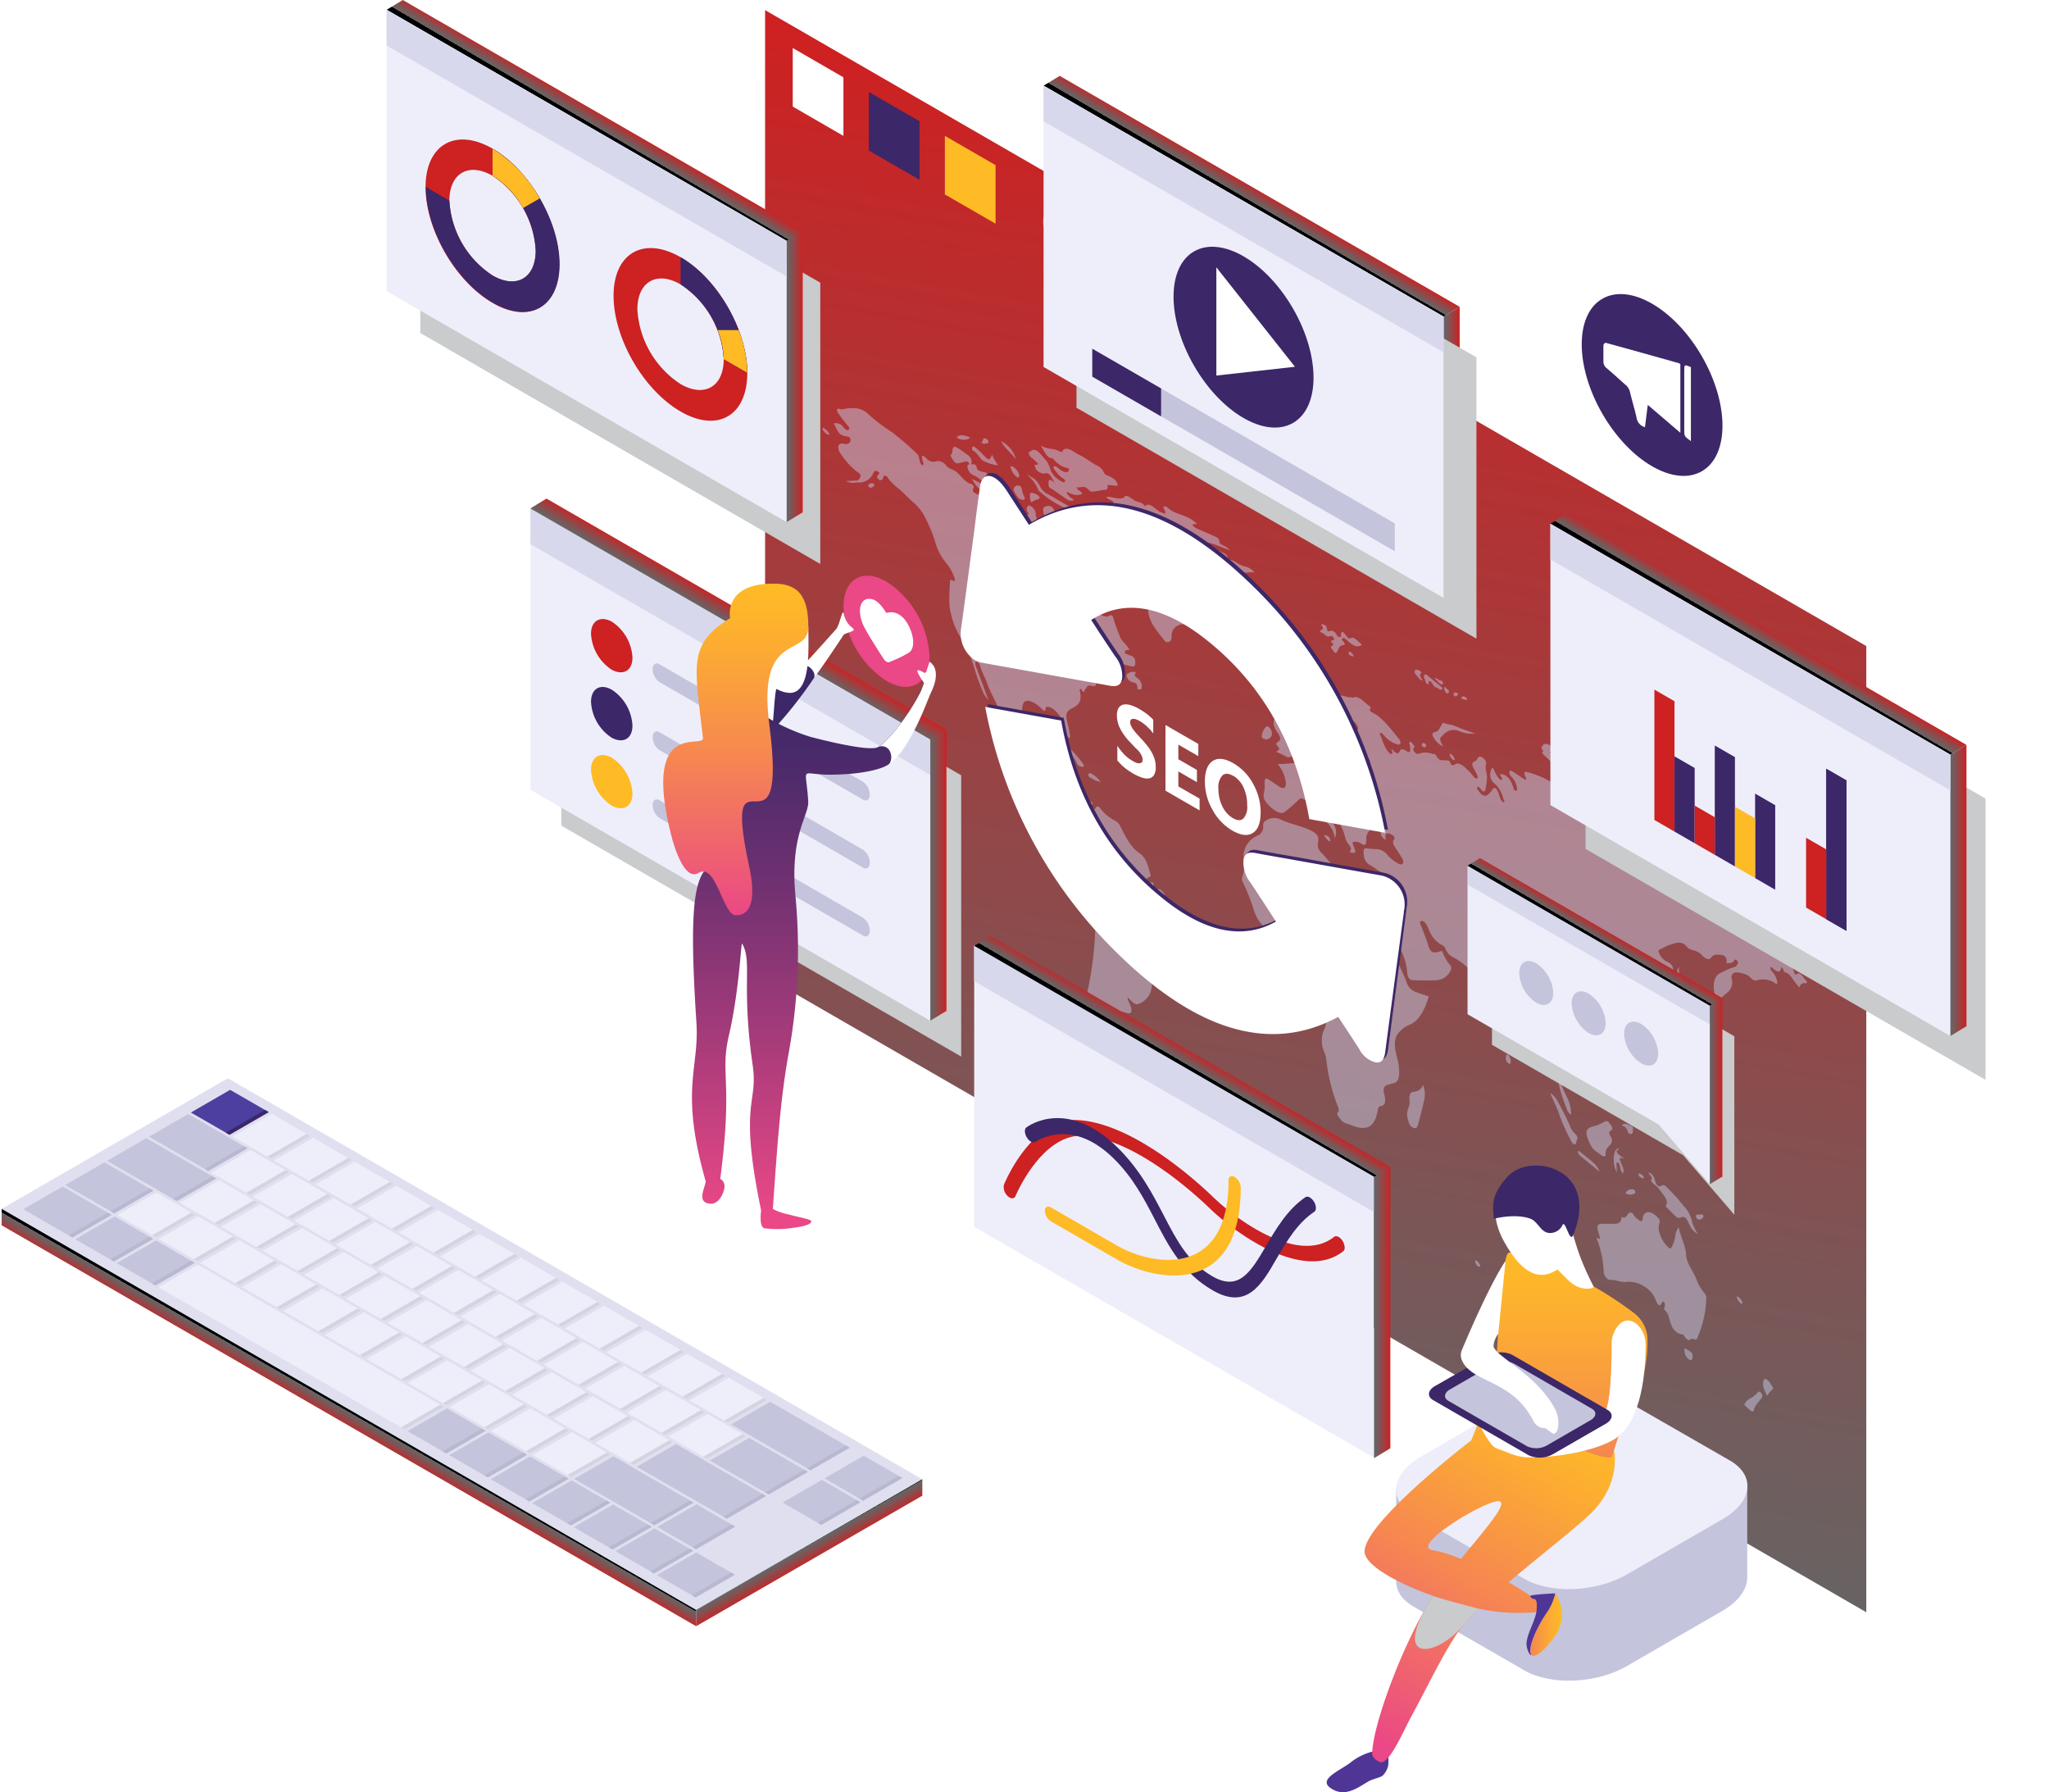 <svg xmlns="http://www.w3.org/2000/svg" xmlns:xlink="http://www.w3.org/1999/xlink" viewBox="0 0 336.32 294.11"><defs><style>.cls-1{mask:url(#mask);}.cls-10,.cls-12,.cls-2,.cls-31,.cls-4,.cls-6,.cls-8{mix-blend-mode:multiply;}.cls-2{fill:url(#linear-gradient);}.cls-3{mask:url(#mask-2);}.cls-4{fill:url(#linear-gradient-2);}.cls-5{mask:url(#mask-3);}.cls-6{fill:url(#linear-gradient-3);}.cls-7{mask:url(#mask-4);}.cls-8{fill:url(#linear-gradient-4);}.cls-9{mask:url(#mask-5);}.cls-10{fill:url(#linear-gradient-5);}.cls-11{mask:url(#mask-6);}.cls-12{fill:url(#linear-gradient-6);}.cls-13{isolation:isolate;}.cls-14{mask:url(#mask-7);}.cls-15{fill:url(#linear-gradient-7);}.cls-16{fill:url(#New_Gradient_Swatch_1);}.cls-17{opacity:0.52;}.cls-18{fill:#c4c4dc;}.cls-19{fill:#fff;}.cls-20{fill:#3c2768;}.cls-21{fill:#ffbb25;}.cls-22{mask:url(#mask-8);}.cls-23{fill:url(#linear-gradient-8);}.cls-24{fill:#dfdfef;}.cls-25{fill:#4d3fa0;}.cls-26{fill:#eeeefa;}.cls-27{fill:#d3d3e2;}.cls-28{fill:#b8b8d1;}.cls-29{fill:url(#New_Gradient_Swatch_1-2);}.cls-30{fill:url(#New_Gradient_Swatch_1-3);}.cls-31{fill:#c9cbcc;}.cls-32{fill:#d8d8ed;}.cls-33{fill:#cd2122;}.cls-34{fill:url(#New_Gradient_Swatch_1-4);}.cls-35{fill:url(#New_Gradient_Swatch_1-5);}.cls-36{fill:url(#New_Gradient_Swatch_1-6);}.cls-37{fill:url(#linear-gradient-9);}.cls-38{mask:url(#mask-9);}.cls-39{fill:url(#linear-gradient-10);}.cls-40{fill:url(#New_Gradient_Swatch_1-7);}.cls-41{fill:url(#New_Gradient_Swatch_1-8);}.cls-42{fill:url(#New_Gradient_Swatch_1-9);}.cls-43{fill:url(#New_Gradient_Swatch_1-10);}.cls-44{fill:url(#New_Gradient_Swatch_1-11);}.cls-45{fill:url(#New_Gradient_Swatch_1-12);}.cls-46{fill:url(#New_Gradient_Swatch_1-13);}.cls-47{fill:url(#New_Gradient_Swatch_1-14);}.cls-48{mask:url(#mask-10);}.cls-49{fill:url(#linear-gradient-11);}.cls-50{fill:#ea4886;}.cls-51{fill:url(#linear-gradient-12);}.cls-52{fill:url(#linear-gradient-13);}.cls-53{mask:url(#mask-11);}.cls-54{fill:url(#linear-gradient-14);}.cls-55{mask:url(#mask-12);}.cls-56{fill:url(#linear-gradient-15);}.cls-57{fill:#4f3696;}.cls-58{fill:url(#linear-gradient-16);}.cls-59{fill:url(#linear-gradient-17);}.cls-60{fill:url(#linear-gradient-18);}.cls-61{filter:url(#luminosity-noclip-12);}.cls-62{filter:url(#luminosity-noclip-11);}.cls-63{filter:url(#luminosity-noclip-10);}.cls-64{filter:url(#luminosity-noclip-9);}.cls-65{filter:url(#luminosity-noclip-8);}.cls-66{filter:url(#luminosity-noclip-7);}.cls-67{filter:url(#luminosity-noclip-6);}.cls-68{filter:url(#luminosity-noclip-5);}.cls-69{filter:url(#luminosity-noclip-4);}.cls-70{filter:url(#luminosity-noclip-3);}.cls-71{filter:url(#luminosity-noclip-2);}.cls-72{filter:url(#luminosity-noclip);}</style><filter id="luminosity-noclip" x="304.28" y="-8367" width="210.73" height="32766" filterUnits="userSpaceOnUse" color-interpolation-filters="sRGB"><feFlood flood-color="#fff" result="bg"/><feBlend in="SourceGraphic" in2="bg"/></filter><mask id="mask" x="304.28" y="-8367" width="210.73" height="32766" maskUnits="userSpaceOnUse"><g class="cls-72"/></mask><linearGradient id="linear-gradient" x1="402.1" y1="266.44" x2="486.07" y2="189.89" gradientUnits="userSpaceOnUse"><stop offset="0.01" stop-color="#fff"/><stop offset="1"/></linearGradient><filter id="luminosity-noclip-2" x="399.42" y="-8367" width="38.3" height="32766" filterUnits="userSpaceOnUse" color-interpolation-filters="sRGB"><feFlood flood-color="#fff" result="bg"/><feBlend in="SourceGraphic" in2="bg"/></filter><mask id="mask-2" x="399.42" y="-8367" width="38.3" height="32766" maskUnits="userSpaceOnUse"><g class="cls-71"/></mask><linearGradient id="linear-gradient-2" x1="399.42" y1="338.44" x2="437.72" y2="338.44" xlink:href="#linear-gradient"/><filter id="luminosity-noclip-3" x="178.7" y="-8367" width="213.94" height="32766" filterUnits="userSpaceOnUse" color-interpolation-filters="sRGB"><feFlood flood-color="#fff" result="bg"/><feBlend in="SourceGraphic" in2="bg"/></filter><mask id="mask-3" x="178.7" y="-8367" width="213.94" height="32766" maskUnits="userSpaceOnUse"><g class="cls-70"/></mask><linearGradient id="linear-gradient-3" x1="272.97" y1="301.54" x2="298.71" y2="260.48" xlink:href="#linear-gradient"/><filter id="luminosity-noclip-4" x="338.6" y="-8367" width="102.61" height="32766" filterUnits="userSpaceOnUse" color-interpolation-filters="sRGB"><feFlood flood-color="#fff" result="bg"/><feBlend in="SourceGraphic" in2="bg"/></filter><mask id="mask-4" x="338.6" y="-8367" width="102.61" height="32766" maskUnits="userSpaceOnUse"><g class="cls-69"/></mask><linearGradient id="linear-gradient-4" x1="385.63" y1="271.39" x2="422.43" y2="238.79" xlink:href="#linear-gradient"/><filter id="luminosity-noclip-5" x="295.34" y="-8367" width="43.9" height="32766" filterUnits="userSpaceOnUse" color-interpolation-filters="sRGB"><feFlood flood-color="#fff" result="bg"/><feBlend in="SourceGraphic" in2="bg"/></filter><mask id="mask-5" x="295.34" y="-8367" width="43.9" height="32766" maskUnits="userSpaceOnUse"><g class="cls-68"/></mask><linearGradient id="linear-gradient-5" x1="295.34" y1="244.49" x2="339.24" y2="244.49" xlink:href="#linear-gradient"/><filter id="luminosity-noclip-6" x="436.69" y="-8367" width="56.87" height="32766" filterUnits="userSpaceOnUse" color-interpolation-filters="sRGB"><feFlood flood-color="#fff" result="bg"/><feBlend in="SourceGraphic" in2="bg"/></filter><mask id="mask-6" x="436.69" y="-8367" width="56.87" height="32766" maskUnits="userSpaceOnUse"><g class="cls-67"/></mask><linearGradient id="linear-gradient-6" x1="436.69" y1="308.62" x2="493.56" y2="308.62" xlink:href="#linear-gradient"/><filter id="luminosity-noclip-7" x="304.28" y="207.2" width="210.73" height="104.72" filterUnits="userSpaceOnUse" color-interpolation-filters="sRGB"><feFlood flood-color="#fff" result="bg"/><feBlend in="SourceGraphic" in2="bg"/></filter><mask id="mask-7" x="125.59" y="159.86" width="210.73" height="104.72" maskUnits="userSpaceOnUse"><g class="cls-66"><g transform="translate(-178.7 -47.33)"><g class="cls-1"><polygon class="cls-2" points="515.01 207.19 304.28 207.19 485.03 311.91 515.01 311.91 515.01 207.19"/></g></g></g></mask><linearGradient id="linear-gradient-7" x1="223.4" y1="219.1" x2="307.37" y2="142.55" gradientUnits="userSpaceOnUse"><stop offset="0.01" stop-color="#cbd2d9"/><stop offset="1" stop-color="#eeeefa"/></linearGradient><linearGradient id="New_Gradient_Swatch_1" x1="192.78" y1="261.71" x2="235.17" y2="26.59" gradientUnits="userSpaceOnUse"><stop offset="0"/><stop offset="0" stop-color="#161515"/><stop offset="0.01" stop-color="#4e4b4b"/><stop offset="0.01" stop-color="#676363"/><stop offset="0.04" stop-color="#656565"/><stop offset="0.31" stop-color="#7e5455"/><stop offset="0.89" stop-color="#bf2a2b"/><stop offset="1" stop-color="#cd2122"/></linearGradient><filter id="luminosity-noclip-8" x="178.7" y="226.95" width="213.94" height="87.25" filterUnits="userSpaceOnUse" color-interpolation-filters="sRGB"><feFlood flood-color="#fff" result="bg"/><feBlend in="SourceGraphic" in2="bg"/></filter><mask id="mask-8" x="0" y="179.62" width="213.94" height="87.25" maskUnits="userSpaceOnUse"><g class="cls-65"><g transform="translate(-178.7 -47.33)"><g class="cls-5"><polygon class="cls-6" points="392.63 314.2 292.98 314.2 178.7 248.39 215.83 226.95 241.35 226.95 392.63 314.2"/></g></g></g></mask><linearGradient id="linear-gradient-8" x1="94.28" y1="254.21" x2="120.01" y2="213.15" xlink:href="#linear-gradient-7"/><linearGradient id="New_Gradient_Swatch_1-2" x1="57.67" y1="231.92" x2="56.4" y2="234.13" xlink:href="#New_Gradient_Swatch_1"/><linearGradient id="New_Gradient_Swatch_1-3" x1="132.26" y1="253.82" x2="133.59" y2="256.14" xlink:href="#New_Gradient_Swatch_1"/><linearGradient id="New_Gradient_Swatch_1-4" x1="120.41" y1="102.94" x2="121.99" y2="100.23" xlink:href="#New_Gradient_Swatch_1"/><linearGradient id="New_Gradient_Swatch_1-5" x1="152.7" y1="143.61" x2="155.35" y2="143.61" xlink:href="#New_Gradient_Swatch_1"/><linearGradient id="New_Gradient_Swatch_1-6" x1="261.49" y1="153.45" x2="262.43" y2="151.84" xlink:href="#New_Gradient_Swatch_1"/><linearGradient id="linear-gradient-9" x1="280.65" y1="179.06" x2="282.71" y2="179.06" gradientUnits="userSpaceOnUse"><stop offset="0"/><stop offset="0" stop-color="#161616"/><stop offset="0" stop-color="#4e4e4e"/><stop offset="0" stop-color="#656565"/><stop offset="0.28" stop-color="#7e5455"/><stop offset="0.88" stop-color="#bf2a2b"/><stop offset="1" stop-color="#cd2122"/></linearGradient><filter id="luminosity-noclip-9" x="338.6" y="248.66" width="102.61" height="37.9" filterUnits="userSpaceOnUse" color-interpolation-filters="sRGB"><feFlood flood-color="#fff" result="bg"/><feBlend in="SourceGraphic" in2="bg"/></filter><mask id="mask-9" x="159.9" y="201.33" width="102.61" height="37.9" maskUnits="userSpaceOnUse"><g class="cls-64"><g transform="translate(-178.7 -47.33)"><g class="cls-7"><polygon class="cls-8" points="375.56 248.66 338.6 248.66 404.24 286.56 441.21 286.56 375.56 248.66"/></g></g></g></mask><linearGradient id="linear-gradient-10" x1="206.94" y1="224.06" x2="243.73" y2="191.46" xlink:href="#linear-gradient-7"/><linearGradient id="New_Gradient_Swatch_1-7" x1="193.66" y1="174.05" x2="194.91" y2="171.91" xlink:href="#New_Gradient_Swatch_1"/><linearGradient id="New_Gradient_Swatch_1-8" x1="225.56" y1="215.39" x2="228.21" y2="215.39" xlink:href="#New_Gradient_Swatch_1"/><linearGradient id="New_Gradient_Swatch_1-9" x1="97.21" y1="20.44" x2="98.46" y2="18.31" xlink:href="#New_Gradient_Swatch_1"/><linearGradient id="New_Gradient_Swatch_1-10" x1="129.11" y1="61.79" x2="131.76" y2="61.79" xlink:href="#New_Gradient_Swatch_1"/><linearGradient id="New_Gradient_Swatch_1-11" x1="288.22" y1="104.79" x2="289.47" y2="102.65" xlink:href="#New_Gradient_Swatch_1"/><linearGradient id="New_Gradient_Swatch_1-12" x1="320.12" y1="146.13" x2="322.77" y2="146.13" xlink:href="#New_Gradient_Swatch_1"/><linearGradient id="New_Gradient_Swatch_1-13" x1="205.04" y1="32.89" x2="206.29" y2="30.75" xlink:href="#New_Gradient_Swatch_1"/><linearGradient id="New_Gradient_Swatch_1-14" x1="236.94" y1="74.24" x2="239.59" y2="74.24" xlink:href="#New_Gradient_Swatch_1"/><filter id="luminosity-noclip-10" x="295.34" y="239.94" width="43.9" height="9.11" filterUnits="userSpaceOnUse" color-interpolation-filters="sRGB"><feFlood flood-color="#fff" result="bg"/><feBlend in="SourceGraphic" in2="bg"/></filter><mask id="mask-10" x="116.64" y="192.61" width="43.9" height="9.11" maskUnits="userSpaceOnUse"><g class="cls-63"><g transform="translate(-178.7 -47.33)"><g class="cls-9"><polygon class="cls-10" points="338.61 239.94 295.34 239.94 295.34 244.83 304.28 244.83 304.28 249.05 339.24 249.05 338.6 248.66 338.61 239.94"/></g></g></g></mask><linearGradient id="linear-gradient-11" x1="116.64" y1="197.16" x2="160.54" y2="197.16" xlink:href="#linear-gradient-7"/><linearGradient id="linear-gradient-12" x1="311.84" y1="246.88" x2="311.84" y2="160.52" gradientUnits="userSpaceOnUse"><stop offset="0" stop-color="#ea4886"/><stop offset="0.31" stop-color="#ac3c7b"/><stop offset="0.63" stop-color="#703171"/><stop offset="0.87" stop-color="#4a2a6a"/><stop offset="1" stop-color="#3c2768"/></linearGradient><linearGradient id="linear-gradient-13" x1="299.46" y1="197.51" x2="299.46" y2="143.08" gradientUnits="userSpaceOnUse"><stop offset="0" stop-color="#ea4886"/><stop offset="0.02" stop-color="#eb4b83"/><stop offset="0.48" stop-color="#f68751"/><stop offset="0.82" stop-color="#fcad31"/><stop offset="1" stop-color="#ffbb25"/></linearGradient><filter id="luminosity-noclip-11" x="436.69" y="294.11" width="56.87" height="29.02" filterUnits="userSpaceOnUse" color-interpolation-filters="sRGB"><feFlood flood-color="#fff" result="bg"/><feBlend in="SourceGraphic" in2="bg"/></filter><mask id="mask-11" x="257.99" y="246.78" width="56.87" height="29.02" maskUnits="userSpaceOnUse"><g class="cls-62"><g transform="translate(-178.7 -47.33)"><g class="cls-11"><polygon class="cls-12" points="465.43 300.56 465.43 294.11 436.69 294.11 436.69 323.13 493.56 323.13 493.56 311.91 485.03 311.91 465.43 300.56"/></g></g></g></mask><linearGradient id="linear-gradient-14" x1="257.99" y1="261.28" x2="314.86" y2="261.28" xlink:href="#linear-gradient-7"/><filter id="luminosity-noclip-12" x="399.42" y="335.43" width="38.3" height="6.01" filterUnits="userSpaceOnUse" color-interpolation-filters="sRGB"><feFlood flood-color="#fff" result="bg"/><feBlend in="SourceGraphic" in2="bg"/></filter><mask id="mask-12" x="220.73" y="288.1" width="38.3" height="6.01" maskUnits="userSpaceOnUse"><g class="cls-61"><g transform="translate(-178.7 -47.33)"><g class="cls-3"><polygon class="cls-4" points="437.72 335.43 403.75 335.43 399.42 341.44 437.72 341.44 437.72 335.43"/></g></g></g></mask><linearGradient id="linear-gradient-15" x1="220.73" y1="291.1" x2="259.02" y2="291.1" xlink:href="#linear-gradient-7"/><linearGradient id="linear-gradient-16" x1="360.11" y1="535.48" x2="360.11" y2="471.93" gradientTransform="matrix(0.87, 0.5, 0, 1.15, 111.36, -451.45)" xlink:href="#linear-gradient-13"/><linearGradient id="linear-gradient-17" x1="436.53" y1="286.53" x2="436.53" y2="252.85" gradientUnits="userSpaceOnUse"><stop offset="0" stop-color="#f58652"/><stop offset="0.02" stop-color="#f58851"/><stop offset="0.66" stop-color="#fcad31"/><stop offset="1" stop-color="#ffbb25"/></linearGradient><linearGradient id="linear-gradient-18" x1="429.87" y1="313.93" x2="435.09" y2="313.93" xlink:href="#linear-gradient-17"/></defs><title>icon-seo</title><g class="cls-13"><g id="seo"><g id="seo_map" data-name="seo map"><g class="cls-14"><polygon class="cls-15" points="336.32 159.86 125.58 159.86 306.33 264.58 336.32 264.58 336.32 159.86"/></g><polygon class="cls-16" points="125.58 1.66 125.58 18.48 125.58 160.22 306.33 264.58 306.33 122.83 306.33 106.02 125.58 1.66"/><g class="cls-17"><path class="cls-18" d="M313.73,117.5a2.35,2.35,0,0,1,1.15,1.13c-.42.14-.79-.31-1.15-.74Z" transform="translate(-178.7 -47.33)"/><path class="cls-18" d="M440.32,180.65c.13.13.35.29.37.39a2.08,2.08,0,0,0,1.62,1.76,1.36,1.36,0,0,1,.67.42,4.58,4.58,0,0,0,3.21,2,2.2,2.2,0,0,1,1.16.67c.27.29,1,.79.15.8-.1,0-.2.06-.13.24a10.11,10.11,0,0,0,1.49,2.39c.4.47.56,0,.8.08a4.81,4.81,0,0,1,2,1c.64.54,1.31,1,1.47,0,.05-.3.26-.25.5-.1l1.43.91c.11.07.3.24.3.29.09,1.38.67.71,1,.82a1.47,1.47,0,0,1,1.06,1,4,4,0,0,0,1.68,1.84c.56.28,1.12.55,1.68.86a1.9,1.9,0,0,1,1.06,1.32,2,2,0,0,0,1.09,1.19,12.27,12.27,0,0,1,3.21,2.4c.36.43.5.2.49-.2s-.05-.67.37-.34a28.94,28.94,0,0,1,4.57,3.82,5.92,5.92,0,0,1,1.61,2.65c.06.3.22.52.41.35.58-.51,1.05.53,1.53,1,.33.35.13.5-.1.48a.73.73,0,0,0-.88.47c-.14.4-.32-.09-.5-.27-.64-.64-1.06-1.81-1.94-2-.25,0-.22-.64-.6-.86-.13.89-.59,1-1.45.17-.12-.13-.3-.24-.35-.06a.72.72,0,0,0,.25.59,3.36,3.36,0,0,1,.84,1.63c.09.37,0,.55-.3.33a3.45,3.45,0,0,0-3-.48c-.38.06-.67,0-1.14-.53s-2.29-1-2.71-.66a.77.77,0,0,0-.32.87,2.12,2.12,0,0,1-.9,2.47c-.48.45-1,.87-1.48,1.29-.93-2.17-.64-4.21.59-4.66a12.83,12.83,0,0,1,2.35-1c.15,0,.26-.2.35-.34s.29-.34,0-.66-.42-.14-.51,0c-.24.48-.77.33-1.22.44.07-.92-.19-1.31-.92-1.4s-1.28-.05-1.6.43-.86.26-1.41-.27a3.09,3.09,0,0,0-1.54-.92,1.84,1.84,0,0,1-1-.52,1.71,1.71,0,0,0-1.94-.64,8.28,8.28,0,0,0-2.24.9c-.22.14-.7.15-.46.65a2.74,2.74,0,0,0,1.2,1.43c1,.43,1.18.8,1.14,1.95a5.23,5.23,0,0,1-2.68,4.64.49.49,0,0,1-.59,0c-.31-.2-.64-.66-.93-.44-.57.43-1.28.69-1.67,1.32-.26.41.3,1.43.49,2.17s.13,1.08-.41,1a.53.53,0,0,1-.51-.68c.18-.89-.64-1.91-.78-2.9a1.1,1.1,0,0,0-1.47-.79c-.13-.45.38-.52,0-1a.58.58,0,0,0-.76-.16c-.42.13-1.19-.1-1,.77s.9,1.14,1.46,1.49l.32.23c-.07.29-.33.2-.49.26-.57.2-.73.66-.26,1.68.25.54.72,1.21.15,1.48-.17.07.06.92.16,1.07.55.85.17,1-.05,1.3a7.68,7.68,0,0,1-.71,1,2,2,0,0,1-2.52.61c-.84-.36-1.5,0-2.48-.71-.76-.55-1.17.64-.7,1.7a16,16,0,0,1,.91,2.27c.49,1.9.2,2.78-1,3-.17,0-.4.19-.51-.31s-.54-1.08-.68-1.6a1.9,1.9,0,0,0-1.41-1.56c-.42-.11-.76,1.18-.48,1.82a26.22,26.22,0,0,0,1.06,2.47,6.47,6.47,0,0,1,.79,3.11,1.75,1.75,0,0,1-.73-1c-.7-1.86-1.46-3.77-1.38-5.47a26.3,26.3,0,0,0-.54-4c-.07-.63-.34-.6-.65-.55-.65.1-.86-.14-.8-1,.09-1.3-.85-2.54-1.33-3.8a.57.57,0,0,0-.21-.24c-.62.17-1.54-.68-2.07-.09a4.59,4.59,0,0,1-2.25,1.31c-.54.14-.74.57-.73,1.31a3.69,3.69,0,0,1-.92,2.87c-1.26-3.52-2.36-6.84-2.22-9.82-.44-.42-.44-.08-.56,0s-.27.08-.45-.15-.3-.44-.17-.57c.32-.31-.07-.56-.29-.92a10.94,10.94,0,0,0-4.14-3.78,2.57,2.57,0,0,1-1.17-1.32,1.19,1.19,0,0,0-.73-.72,4.44,4.44,0,0,1-1.92-2.26,8.45,8.45,0,0,0-.48-1c-.27-.44-.6-.73-.91-.6s-.06.55.07.9c.38,1,.84,2.1,1.14,3.13s.74,1.17,1.25,1.12a7.41,7.41,0,0,0,1-.26,8.49,8.49,0,0,0,1.26,2.27.76.76,0,0,1,.17.9,2.75,2.75,0,0,1-2.53,1.66c-1.15.07-2.34,0-3.53,0-.68,0-1-.39-1.09-1.31a9.41,9.41,0,0,0-1.24-4,3.67,3.67,0,0,1-.43-1.39,3.65,3.65,0,0,0-.77-2.18c-.32-.41-.19-.9-.38-1.37-.37-.89-.37-2-1.46-2.49-.09-.05-.24-.47-.4-.39s-.05.48.05.75c.52,1.37,1.1,2.74,1.47,4.11a4.15,4.15,0,0,1,.19.65c0,2.38,1.55,4.72,2.53,7.08a5.92,5.92,0,0,1,.28.64,2.54,2.54,0,0,0,1.65,1.85l2.06.7c-.7,2.22-1.56,4.14-3.45,4.77a4,4,0,0,0-1.31,1c-.94.85-1,2.31-.46,4.21a9.72,9.72,0,0,1,.36,2.59c0,1-.32,1.57-1,1.7-.3.06-.59.16-.88.24-.57.15-.84.56-.56,1.59s.19,1.83-.63,1.91c-.33,0-.4.43-.47.81-.51,2.67-1.84,3.36-4.44,2.26-.56-.24-1.15-.2-1.71-1-.28-.39-.69-.8-.31-1.14.22-.21,0-.7-.14-1.08a29.72,29.72,0,0,1-1.81-7.36,4.48,4.48,0,0,0-.31-1.29,4.58,4.58,0,0,1,0-3.92c.51-1.09.33-2.48-.22-4.13a25.81,25.81,0,0,0-1.18-3.12,3,3,0,0,1-.23-1.54c0-.7.08-1.37.07-2.09a1.42,1.42,0,0,0-1-1.48,1.5,1.5,0,0,1-.94-.93A2.13,2.13,0,0,0,391,201.7c-1.29-.11-2.69-1-4-1.55a6.72,6.72,0,0,1-2.49-3.44,32.06,32.06,0,0,0-1.77-4.52,1.22,1.22,0,0,1-.12-1,5.15,5.15,0,0,0,.26-2.53,3.72,3.72,0,0,1,2.15-4.15,1.61,1.61,0,0,0,1-1.75.73.73,0,0,1,.45-.75,2.36,2.36,0,0,1,2.56-.12c1.63.72,3.24.95,4.93,1.79.93.46,1.29,1,1.07,1.94a1.69,1.69,0,0,0,.54,1.64,36.65,36.65,0,0,1,2.46,2.89c.57.69,1.06,1,1.36.36s.74-.45,1.31.2a21.44,21.44,0,0,0,4.22,3.37c.4.29.63.12.78-.15a6.73,6.73,0,0,0,.72-2.37c.06-.45,0-.8-.55-.91-.77-.17-1.54-1-2.33-1.34a2.12,2.12,0,0,1-1-1.75c-.07-.68-.1-1.12.62-1a12.15,12.15,0,0,0,1.59.12,2.42,2.42,0,0,1,1.63.9,6.27,6.27,0,0,0,1.88,1.5c.32.14.6.18.73-.12s-.09-.68-.29-1-.5-.81-.77-1.21c-.4-.6-.82-1.16-.41-1.66.2-.25,0-.59-.39-.79-.87-.46-1.22-.18-.95.85a1.3,1.3,0,0,1-.87-1.2c-.06-.71-.56-.91-.89-.83a1.87,1.87,0,0,0-1.46,2.07c0,.86-.28,1-.93.53a1.63,1.63,0,0,0-1-.26c-.4,0-.38.23-.17.72.48,1.14.41,1.26-.64,1,.25-.35.38-.67-.18-1.29a3.27,3.27,0,0,1-.58-1.25c-.49-2-1.86-3.59-2.88-5.34-.17-.29-.33-.57-.56-.42s-.2.34-.06.67a8.16,8.16,0,0,0,1.18,2.53,2.43,2.43,0,0,1,.63,2.83,3.94,3.94,0,0,0-1.14-2.44A10.94,10.94,0,0,1,395,180c-.38-.78-.8-1.25-1.37-1.17a1.19,1.19,0,0,1-.81-.27c-.67-.45-.86-.08-1.23.27a22.92,22.92,0,0,1-2.06,1.77c-.69.51-2.08-.43-3-1.6a1.77,1.77,0,0,1-.4-1.42,5.53,5.53,0,0,0,.14-1.85c0-.65.19-.79.73-.43s1.07.7,1.6,1.07c.82.56,1.26.29,1.13-.74a5.35,5.35,0,0,0-1.33-2.91,21.34,21.34,0,0,0,2.75-.19c1-.15,1.49-1.45,2.92-.6.29.17.32-.12.31-.4s0-.67,0-1-.06-.74.3-.47.12.49.08.69a1.11,1.11,0,0,0,.26,1.07c.76.57,1.5,1.51,2.3,1.65a2.73,2.73,0,0,1,1.58.51c.57.44,1.05.21,1.1-.54s0-1.45.86-.23c.12.16.27.26.37.16a.67.67,0,0,0,0-.72c-.47-1.17-.1-1.19.64-.8a13,13,0,0,0,1.34.59c.16.06.35.13.35-.12a.87.87,0,0,0-.33-.57,4.5,4.5,0,0,0-1.74-.93c-.42-.14-1,0-1.27-.84s-.31-1.57.13-2c.28-.24.61-.4.89-.64s.6-.29.19-1-1-.93-1.17-.55c-.37.87-1.2.94-1.8,1.4-.39.29-.49.94-.07,1.84.3.65.27,1.05-.16,1.16s-.46.46-.44.94-.06.53-.41.46c-1.19-.22-1.19-.19-1.64-1.88,0-.14-.07-.28-.11-.43-.42-1.44-.42-1.44-1.34-1.33s-1-.33-1.27-1.46c-.37-1.59.23-2,1-2.26.18-.07.3,0,.51.14.7.51,1,.3.77-.6-.13-.48-.15-.62.21-.75.83-.31,1.89-.39,2.37-1.11.66-1,1.81,0,2.63-.16.09,0,.25.12.32.08.82-.44,1.71.69,2.58,1.32.27.2.34.26.17.55s.28.52.46.61c1.58.8,2.82,2.5,4.1,4.06.21.26.49.57.43.89s-.35.29-.62.2a4.71,4.71,0,0,1-2-1.35c-.23-.25-.54-.6-.71-.48s.12.56.24.84a6.85,6.85,0,0,0,.91,2c.24.3.49.66.77.59s-.11-.56-.07-.87c.65.76,1.14,1.08,1.41.32.12-.31.56-.25.94,0,.82.57.79,0,.7-.69,0-.28-.28-.73,0-.75s.37.3.55.49c.38.44.08.42,0,.55s0,.37.15.56c.28.39.56.43.77.33a3.3,3.3,0,0,1,2.25.06c.19,0,.43,0,.55.23.53,1.05,1,.73,1.5.83.31.06.59-.26.92.57a.39.39,0,0,0,.58.14c.81-.61,1.72.37,2.62,1.28.2.21.38.49.59.71s.39.34.54.23.06-.39-.06-.65-.21-.42-.33-.63c-.42-.74-.63-1.33,0-1.5.26-.06.38-.4.56-.63s.57-.16.95.22a.94.94,0,0,1,.31,1c-.19.63.26,1.54.18,2.21a16.09,16.09,0,0,1-.2,1.61c-.1.47-.26.91-.89.06-.17-.23-.42-.37-.53-.21s.15.46.29.65c.61.86,1.13.88,1.54.53a5.79,5.79,0,0,0,.73-.88c.33-.42.65-.13.93.59.13.32.19.65.34,1s.39.61.59.56-.09-.44-.15-.67a4.54,4.54,0,0,0-1.6-2.56,1.9,1.9,0,0,1-.11-2.5c.2.42.38.85.61,1.24s.6.94.88.8-.3-.62-.28-.94c.93,0,1.75.77,2.15,2.15.09.28.16.53.41.6s.23-.21.21-.44a3.18,3.18,0,0,0-.88-1.83c-.27-.29-.43-.57-.34-.86s.33-.14.55,0q.84.52,1.68,1.11c.41.29.68.34.36-.34s-.07-.83.31-.7a15.07,15.07,0,0,1,4.05,1.69c.83.55,1.54.3,2.38.89.2.14.09-.25.11-.42.08-.62.42-.79,1-.5.13.07.35.18.35.37,0,1.45,1,1.47,1.61,1.91.41.28.85.17,1.23.68.25.32.7.42.74,1s-.12.79-.54.73c-.61-.23-.89.21-1.42.44C439.48,180.87,439.59,180,440.32,180.65Z" transform="translate(-178.7 -47.33)"/><path class="cls-18" d="M347.55,131.61c-.39-.46-.41-.82-.22-1.11s.32-.28.6-.08a1.67,1.67,0,0,1,.78,1.18c-.07.72.53,1.31.71,2s.4.31.54.21c.45-.32.65.11.8.73,0,0,0,.07,0,.1.11.45.09,1.07.51,1.28s.71-.21.79-.67,0-.83.52-.37.87.65.8,1.31a1.14,1.14,0,0,0,0,.37c.2,1.28.07,1.42-.93,1.06-.24-.09-.65-.51-.68-.08a1.71,1.71,0,0,0,.58,1.08A6.34,6.34,0,0,1,354,141c-.74-.71-1.32-1.15-1.78-.71-.13.13-.42-.24-.61-.5s0-.41,0-.58a1.58,1.58,0,0,0-.17-1.45,1.18,1.18,0,0,0-1.3-.63l.87,1c0,.4-.32.42-.55.31-1.62-.73-1.9.88-2.71,1.53-.36.3-.24,1.12.51,1.8a1.55,1.55,0,0,1,.36.42c.79,2.1,2.26,3.31,3.62,4.59.48.45.76.72.64,1.31-.2,1,.49,1.94,1.13,2.83.44.6.72.39.78,0a9,9,0,0,1,.71-3.16.61.61,0,0,0,0-.38,6.46,6.46,0,0,1-.28-3.08c0-1.56.62-1.83,2-.43a19.85,19.85,0,0,1,1.49,1.94c.16.22.2.44.09.56-.34.38-.05,1,.29,1.51s.81.55,1.18.63c.22.05.41-.1.59-.18s.51-.07.6.49a25,25,0,0,0,1,2.8c.28,1,1.17,1.39,1.58,2.27,0,0,0,.08,0,.08-.23.06-.58,0-.65.17-.21.51.24.5.46.61s.55.18.82.35a1,1,0,0,1,.37.88c0,.47,0,.79-.48.72a9.28,9.28,0,0,1-3-1.07c-1.21-.67-2.32-.42-2.7.53.47.33.68,0,1,0a1.69,1.69,0,0,1,1.11.26c.21.14.43.34.2.53-.51.43-.43.78.39,1.6a.71.71,0,0,1,.27.34c0,.21,0,.25-.2.1a6.7,6.7,0,0,0-2.6-.45.45.45,0,0,0-.5.54c.23,1.06-.26.89-.82.77s-.64.33-.89.62-.1.84-.62,0c-.17-.29-.31.09-.26.28.49,2-.54,2.41-1.42,2.89s-.94,1.13-.57,2.45a18.37,18.37,0,0,1,.37,1.91c0,.21.08.45-.12.42s-.31-.28-.41-.49a5.88,5.88,0,0,1-.46-1.6c-.28-1.35-1.7-3-2.67-3-.12,0-.31,0-.31.1,0,1.1-.61.21-1-.09a4.1,4.1,0,0,0-1.79-1c-1.26-.14-1,1.3-1.18,2.28a6.19,6.19,0,0,0,.55,3.1,3.07,3.07,0,0,0,2.18,2.11c.3,0,.44-.11.49-.42s.17-.6.47-.61a1,1,0,0,1,1,.38c.34.42.14.72.11,1,0,.1,0,.17-.06.26-.09.57-.58.92-.29,1.68s1,.84,1.47,1.29a1.47,1.47,0,0,1,.62,1.32,9,9,0,0,0-.1,1.3,2.83,2.83,0,0,0,1.67,2.53c.25.09.55.11.73.42.81,1.36,1,.77,1.35.25.26-.35.92-.21,1.42-.29.12.4-.32.55.13,1s.36-.09.51-.17.33-.2.68.23a6.8,6.8,0,0,0,2.41,2,1.9,1.9,0,0,1,.89,1c.85,1.62,1.61,3.31,3.12,4.34,1.21.83,1.43,2.3,1.83,3.57.11.33-.17.27-.29.36a1.66,1.66,0,0,0-.77,1c.5.16.74-.09,1.06-.11.15,0,.34-.17.49.23.09.25-.09.29-.23.33s-.45-.12-.5.21c.46.64.84.66,1.16.42s.88-.12,1.35.72a5.32,5.32,0,0,0,2,2.13A8.32,8.32,0,0,1,374,199a1.6,1.6,0,0,1,.09,1.52,2.59,2.59,0,0,1-1.06,1.36,1.7,1.7,0,0,0-.64,1.56,7.11,7.11,0,0,1-.74,3.71c-.18.27-.33.62-.74.42a2.8,2.8,0,0,0-2-.09c-.68.1-1.07.35-1.16,1.48a3.26,3.26,0,0,1-2.28,3.15c-.57.16-1.11-.6-1.67-1.1-.07.45.24.83.38,1.2.44,1.12.3,1.59-.55,1.36s-1.67-.66-2,.25c0,.1-.28,0-.44,0-.54-.22-.55,0-.43.68a1.42,1.42,0,0,1-.7,1.59c-.53.3-.6.74-.09,1.67.14.26.46.59.24.74-.94.66-1.31,2.07-2.24,2.75a8.64,8.64,0,0,0-.55-1.06c-.44-.58-1-1.08-.71-1.76.17-.4-.17-1.17.36-1.36.38-.14-.24-.85-.43-1.31-.13-.3-.57-.51-.47-.84s.35.22.53.29.26-.16.3-.35a6.09,6.09,0,0,0,0-2.41,3.12,3.12,0,0,1,0-1.54,57.24,57.24,0,0,0,1.5-11.94,2.67,2.67,0,0,0-.57-1.92,15.75,15.75,0,0,1-3.08-6.86,28.85,28.85,0,0,0-.83-2.82c-.16-.48-.33-1,.11-1,.08,0,.18-.15.15-.22-.78-2,.29-2.41.87-3.22a3.49,3.49,0,0,0,.08-3c-.19-.64-.48-1.33-1.06-1-.13.06-.29,0-.47-.18a7,7,0,0,1-2.15-3.11,4.44,4.44,0,0,0-1.19-2c-.48-.46-.93-1-1.38-1.52a12.08,12.08,0,0,0-2.28-2.24,16.59,16.59,0,0,1-3.63-4.22,1,1,0,0,1-.19-.42c0-1.88-1.44-3.69-2.06-5.54-.34-1-.93-2-1.22-3a1.1,1.1,0,0,0-.57-.79c-.35-.11-.22.33-.22.6s-.12.27-.32,0a20.33,20.33,0,0,0-2-4.35,13.53,13.53,0,0,1-1.94-5.45c-.07-1.32,0-2.56.08-3.82,0-.21,0-.5.26-.36.85.42.54-.3.28-.85a7,7,0,0,0-1.05-1.83,9.14,9.14,0,0,1-2-3.88,25.13,25.13,0,0,0-1.46-3.49c-.89-2-2.2-2.72-3.34-3.93-.93-1-2-1.54-2.9-2.83-.26-.39-.59-.44-.75-.11,0,0,0,0,0,.08-.1.46-.53.6-.83.22-.47-.58.18-.56.2-1-.51-.47-.78-.36-1,.05a2.49,2.49,0,0,1-2.56,1.55c-.18,0-.2-.11-.16-.26a2.38,2.38,0,0,0,.43-.34c.37-.47.26-.8-.44-1.21a11.79,11.79,0,0,1-2.54-2.79c-.8-1-.55-2,.36-1.76.49.11.87.06,1.11-.3a.62.62,0,0,0-.05-.66c-.13-.22-.25-.18-.39-.2-1.28-.27-1.39-.38-2.24-2.18a1.56,1.56,0,0,1,1.63.68c.33.37.73.63.87.26s-.34-.65-.57-1-.45-.53-.64-.82c-.29-.45-.82-1-.76-1.37s.62,0,.9-.05a7.11,7.11,0,0,1,1.93-.2,3.42,3.42,0,0,1,2.32,1,28.42,28.42,0,0,0,3.76,2.87,45.08,45.08,0,0,1,4.15,3.56c.44.39.39.79.51,1.2s.16.66.45.69.14-.33.07-.57c-.32-1.13-.12-1.21.7-.38a1.4,1.4,0,0,0,1.48.35,1.6,1.6,0,0,1,1.64.72c.54.62,1.13.53,1.73,1.06.78.7,1.5,1.8,2.4,1.94.13,0,.52.39.36.66-.37.66.26.83.57,1a3.86,3.86,0,0,1,2.2,2.21c.11.31.46.41.4.11-.13-.62.46-.5.29-1.21-.11-.5.5-.07.62.12a6.43,6.43,0,0,0,4.22,2.85.28.28,0,0,1,.09.07C347.46,132.73,347.63,132.32,347.55,131.61Z" transform="translate(-178.7 -47.33)"/><path class="cls-18" d="M364.61,129.21c.68.7,1.37.27,2.05,1.21.71-.9,1.78.69,2.66,1,.42.13,1,.52.45-.56-.2-.39-.09-.44.13-.41s.18,0,.24,0c1.65,1.6,3.29,1.13,5,2.83-.14.23-.61-.18-.68.29a3.09,3.09,0,0,0,1.2.71c.78.36,1.55.66,2.34,1.05.32.16.79.17.87,1,0,.22.39.38.62.53a3,3,0,0,1,1.09.78c-2-.71-4-1.81-5.67-1.29a1.6,1.6,0,0,0,1.29.62,6.17,6.17,0,0,1,2.84.86c.44.27,1,.3,1.25,1.16a.42.42,0,0,0,.22.2c.79,0,1.67,1,2.47,1.08a2.89,2.89,0,0,1,1.63,1c-.89-.16-1.56.32-2.57-.28-.22-.14-.49-.23-.58,0s.26.44.36.65c.25.5-.06.61-.24.73-.75.48-.7,1,.39,2.23-.37-.2-.63-.34-.89-.46s-.49-.22-.56,0,.2.42.36.6c0,0,.07.06.07.08,0,.28-.54.26.07.81a2.18,2.18,0,0,1,.66,1.06c-.88-.08-.88-.08-.56.79-.33-.11-.51-.51-.75-.78-.45-.54-.92-1.33-1.33-.71a.07.07,0,0,1-.08,0c-1.41-1-.33.72-.46,1.11-.06.18.3.35.48.47a3.3,3.3,0,0,1,1.13,1.18c.12.21.41.53.23.65s-.36-.25-.52-.52c-.3-.54-.69-.79-.93-.51s-.48.28-.35.69.51.42.78.62.5.21.72.68a6.49,6.49,0,0,1-3.22-.93c-1-.6-1.82-.65-2.26.26-.18.38-.57.35-1,.21a1.88,1.88,0,0,0-2.55,1.94c0,.59-.25.82-.65.87-.11,0-.3,0-.38-.09-1.2-1.59-2.7-3-2.82-5.16a.49.49,0,0,0,0-.2c-1-.95-.33-1.2-.13-1.53.3-.52,0-.68-.52-.95,1,.43.42-.8.68-1.16.5-.71-.5-1.14-.84-1.73.39-.14.72-.34.3-1.2-.35-.71-.49-.19-.78-.24-.14-1.68-1.18-3.25-1.86-4.87a1.14,1.14,0,0,0-.59-.61l-3-1.46c-.8-.37-.86-.42-1.37-1.52,0,0,.06-.08.1-.08.36,0,1.09.57,1.06.09,0-.63-.73-.74-1.13-1.1s-.61-.32-.94-.76c.44-.42,1.12.16,1.66.27a2.08,2.08,0,0,1,.48.11c.66.28,1.24.15,1.21-.55s-.77-.41-1.22-1.11c1.07-.1,2.5.8,3.19-.16C363.77,128.7,364.22,129.17,364.61,129.21Z" transform="translate(-178.7 -47.33)"/><path class="cls-18" d="M454.23,248.74c.35,1.64,1.17,3.08,1.22,4.48s1.11,2.59,1.64,3.9a7.53,7.53,0,0,0,1.39,2.44,1.25,1.25,0,0,1,.28,1,17.35,17.35,0,0,1-1.49,6.38c-.18.49-.82-.11-1.08.19s-.7,0-1.08-.61c-.2-.35-.41-.2-.62-.26a2.4,2.4,0,0,1-1.48-1.54c-.37-.83-.32-1.83-1.18-2.52l.12-.58a.57.57,0,0,0-.11-.57c-.22-.23-.32-.05-.37.08-.33.73-.6.52-1.05-.56a4.29,4.29,0,0,0-2-2.22,4.48,4.48,0,0,0-2.63-.66c-.85.18-1.95-.39-2.87-.33-.4,0-1-.68-1-1.4a15.9,15.9,0,0,0-1.06-5.16c-.17-.43-.12-.39.23-.19s.18-.38.07-.72c-.46-1.41-.38-1.67.59-1.73.56,0,1.16,0,1.73,0s1.34,0,1.36-1c0-.06,0-.17,0-.16.91.57.86-.65,1.46-.68.21,0,.34,0,.5.3a2.63,2.63,0,0,0,.76.82c.38.27.68.56.77-.14.18-1.35,1.34-1.36,2.43-.21.35.37.46.59.31,1-.43,1,.36,3,1.54,4,.33.27.38,0,.48-.11a4.83,4.83,0,0,0,.58-1.89A3.08,3.08,0,0,1,454.23,248.74Z" transform="translate(-178.7 -47.33)"/><path class="cls-18" d="M360,127.71l-2,.32c-.21,0-.43-.14-.64-.36-.89-.87-1.27-.16-2-.4.36.68.7.58,1,1.07-.7.44-1.57.22-2.63-.33.28.81.75,1,1.25,1.35-.41.28-.85.14-1.35-.22l-2.09-1.44c-.28-.2-.75-.31-.74-.82s-.1-1.33,1-.3c-.59-1.07-.92-1.82-1.6-1.55a1,1,0,0,1-.69-.11,1.4,1.4,0,0,1-.92-1c-.23-.71.5,0,.46-.5a5.94,5.94,0,0,0-1.05-1,1.15,1.15,0,0,1-.44-.76c0-.27.23-.21.34-.31.93-.77,1.79.85,2.62,1.67a6.2,6.2,0,0,1,.65,1.54,3.84,3.84,0,0,0,2.1,1.91c.13,0,.26,0,.25-.19a.49.49,0,0,0-.31-.41,4.71,4.71,0,0,1-1.17-1.15c-.18-.23-.47-.51-.4-.77s.39-.09.64.11c.68.55,1.33,1,1.84.58.09-.1.33-.11,0-.45a3.88,3.88,0,0,1-2.37-1.37c-.1-.11-.24-.28-.31-.28-.91,0-1.27-1.11-1.94-2.12,1.26.77,2.16.37,3.28,1.07.07,0,.2.07.22,0,.59-1.21,1.85,0,2.85.49s1.9,1.2,2.85,1.73a2.25,2.25,0,0,1,1.2,1.17c.16.35.46.42.71.54a4.87,4.87,0,0,1,.75.39,1.7,1.7,0,0,1,.78,1c0,.4-.37.19-.61.19s-.68-.07-1-.1C360.36,127.26,360,127.22,360,127.71Z" transform="translate(-178.7 -47.33)"/><path class="cls-18" d="M357.83,140.06c-.52-2.46-2.14-3.63-3.66-4.8a28,28,0,0,0-2.94-1.89,2.9,2.9,0,0,1-1.26-2c-.2-.82.23-.94.66-1a.88.88,0,0,1,1,.53,1.53,1.53,0,0,1,.25,1.39c-.11.21-.28.32,0,.73.1.16.22.38.36.34s.08-.19.06-.31a3,3,0,0,1-.08-1c.08-.53.33-.75.86-.51s.41.71.5,1.09c.16.66,1.13,1.61,1.53,1.44.68-.29,1.21.25,1.69,1.24.13.26.29.56.47.63.86.39,1.31,1.65,2.1,2.22.34.25.86.79.44,1.26-.2.23.12.74.38.92.74.51,1.23,1.45,1.91,2.05.21.19.6.76.36.77s-.27,1.12-1,.25a10.64,10.64,0,0,1-.66-1c-.29-.47-.6-.68-.89-.53s0,.62.16,1,.35.62.51.94a3.64,3.64,0,0,1,.56,1.48c0,.42-.68.05-.41.79,0,.11-.17-.05-.25-.14a15.9,15.9,0,0,1-2.47-2.73,3.74,3.74,0,0,0-2.06-1.9.61.61,0,0,1-.56-.52c-.06-.39.23-.27.45-.18s.55.25.83.38.38.19.41-.19c0-.65.45-.54,1,0C358.33,140.59,358.32,140.56,357.83,140.06Z" transform="translate(-178.7 -47.33)"/><path class="cls-18" d="M441.6,237c-.62-.63-1.36-.78-1.85-1.82-.93-1.93-.9-2.64.43-3a6.22,6.22,0,0,0,1.91-.79c.37-.24.62,0,1,.57s.26.79,0,.91-.38.35,0,1a1.05,1.05,0,0,1,0,1.23c-.38.45-.93.76-.85,1.75C442.24,237.29,441.85,237,441.6,237Z" transform="translate(-178.7 -47.33)"/><path class="cls-18" d="M338.09,123.5c.38.08.84-.23,1,.87a2.25,2.25,0,0,0,1,.42c.64,0,.93.62,1.3,1.19.18.26.44.7.49.32.1-.68.6-.6,1.09-.74a3.62,3.62,0,0,0,.2,2,3,3,0,0,0,1.34,1.74c-.27.73-.66.8-1.39-.08a1.8,1.8,0,0,0-1.23-.68c-1.28-.11-2.53-.55-3.68-2.63.43.21.87.44,1.31.64.18.09.44.26.43-.06s-.23-.37-.39-.51a5.26,5.26,0,0,0-1.25-.74,1.62,1.62,0,0,1-.75-1c-.18-.53,0-.66.25-.73C337.9,123.38,338,123.41,338.09,123.5Z" transform="translate(-178.7 -47.33)"/><path class="cls-18" d="M449.29,239.73a1.47,1.47,0,0,1,1,1.16c.23.86.62,1.37,1.17,1,.29-.18.57,0,.91.35a33.84,33.84,0,0,1,2.74,3.06,5.12,5.12,0,0,1,1.34,2.61,7.44,7.44,0,0,0,.94,1.93,2.91,2.91,0,0,1-1.33-1.42c-.62-1.37-.83-1.54-1.64-1.25-.27.1-.51-.07-.78-.33-.42-.41-.84-.84-1.26-1.26-.13-.13-.32-.28-.23-.43.51-.84-.37-1.59-.87-2.35a5.37,5.37,0,0,0-1.16-1.21c-.31-.26-.54-.42-.33-.79S449.33,240.2,449.29,239.73Z" transform="translate(-178.7 -47.33)"/><path class="cls-18" d="M412.26,225.38a4,4,0,0,1,.25,2.25c-.3,1.38-.64,2.71-1,4.06a2,2,0,0,1-.22.59c-.18.28-.51.23-.86,0a1.42,1.42,0,0,1-.54-1,2.72,2.72,0,0,1,0-2.17,2.53,2.53,0,0,0,.14-1.43c0-.69.16-1.14.67-1.18A1.63,1.63,0,0,0,412.26,225.38Z" transform="translate(-178.7 -47.33)"/><path class="cls-18" d="M448,216.68c.74.72,1,0,1.45.19.92.37,1.52-.17,2.41.17,0,0,.13,0,.13,0-.11-.92,1.06-.31.85-1.39-.06-.32.13-.59.5-.32a1.24,1.24,0,0,1,.5,1.06,16,16,0,0,1-.76,2.92c-.05.24-.31.05-.5,0a3.87,3.87,0,0,0-.82-.36c-.82-.15-.82-.13-1.42-.95-.21.09.19.42.08.49a14.42,14.42,0,0,1-1.63.91c-.13.06-.34-.34-.31-.5A6.92,6.92,0,0,0,448,216.68Z" transform="translate(-178.7 -47.33)"/><path class="cls-18" d="M388.32,164.86c.2.43.11.88.56,1.1.13.06.25.26.18.33-.5.53.15,1.26.5,1.88.51.89.44,1.84,1.17,2.74.29.35-.21.86-.76.66-.28-.11-.56-.3-.84-.44l-.95-.43c.24-.28.91-.26.07-1.11-.23-.22.09-.47.29-.59.43-.26.35-.75-.15-1.44C387.56,166.42,387.52,165.41,388.32,164.86Z" transform="translate(-178.7 -47.33)"/><path class="cls-18" d="M433.14,226.72a3,3,0,0,1,1.23,1.36,43.63,43.63,0,0,1,2.06,4.1,3.33,3.33,0,0,0,.84,1.25c.36.34.45.64.29.9s-.09.9-.47.78-.61-.75-.84-1.18a31.45,31.45,0,0,1-1.81-4.26C434.09,228.73,433.63,227.82,433.14,226.72Z" transform="translate(-178.7 -47.33)"/><path class="cls-18" d="M420.83,167.68a4.73,4.73,0,0,1-2.66-.39c-1.41-.53-2.19.2-2.95,1-.35.36.11,1,.34,1.56a3.72,3.72,0,0,1-1.71-1.79.43.43,0,0,1,.36-.59c.7-.06.85-.85,1.21-1.35.09-.13.17-.22.35-.14.62.29,1.18.23,1.78.5A28.67,28.67,0,0,0,420.83,167.68Z" transform="translate(-178.7 -47.33)"/><path class="cls-18" d="M398.91,152.3c.51.51.78.87.1.94-.44,0-.59.58-.82,1-.14.22-.29.47-.62-.07-.18-.28-.69-.69-.2-.86.18-.07.23-.25-.06-.54s-.11-.29,0-.33.5,0,.33-.36a.52.52,0,0,0-.68-.33c-.53.3-1.08-.75-1.59-.66-.09-.64.95-.17.2-1.23-.1-.15.27-.08.44,0s.35,0,.43.41c.12.66.18.74.61.6s.86.16,1.18.91C398.43,152,398.73,151.91,398.91,152.3Z" transform="translate(-178.7 -47.33)"/><path class="cls-18" d="M338.09,123.5l-.25,0c-.33-.58-.59-.46-.87-.38a9.58,9.58,0,0,1-1.09.24c-.4.07-.66-.41-.95-.84s-.17-.59,0-.76-.05-1.47.79-1c.55.29,1.11.74,1.66,1.11S338.41,122.84,338.09,123.5Z" transform="translate(-178.7 -47.33)"/><path class="cls-18" d="M380.1,154.77c.89,0,1.62-.4,2.74.29a2.07,2.07,0,0,1,1,1.35c.19.71-.34.44-.62.44a4.42,4.42,0,0,1-1.17-.15A3,3,0,0,1,380.1,154.77Z" transform="translate(-178.7 -47.33)"/><path class="cls-18" d="M354.37,130.54c.05.37-.13.48-.5.31a16.09,16.09,0,0,1-4.5-2.85c-.08-.07-.2-.15-.23-.23a6.63,6.63,0,0,0-2-2.66c.83.53,1.71.77,2.3,2.09a2.74,2.74,0,0,0,1.31,1.25C352,129.17,353.15,129.84,354.37,130.54Z" transform="translate(-178.7 -47.33)"/><path class="cls-18" d="M465,277.86a2,2,0,0,1,.91-1,3.86,3.86,0,0,0,1.27-1c.11-.17.36-.25.64.13a.58.58,0,0,1,.05.72c-.43.68-1.07,1.08-1.29,2C466.44,279.21,466.18,279,465,277.86Z" transform="translate(-178.7 -47.33)"/><path class="cls-18" d="M453.89,212.52a11.12,11.12,0,0,0,1.41,1.68c.22.23,0,.53-.23.55a14.11,14.11,0,0,1-1.6.05c-.2,0-.32-.24-.41-.46s-.26-.8-.07-.84c.42-.09.52-.5.61-.95C453.63,212.43,453.72,212.4,453.89,212.52Z" transform="translate(-178.7 -47.33)"/><path class="cls-18" d="M353.36,169.29a18.49,18.49,0,0,1,3.08,3.35c.14.19.26.47.07.51a1,1,0,0,1-1.07-.6,4.71,4.71,0,0,0-1.07-1.48c-.42-.37-.82-1.47-1.33-.92a4.62,4.62,0,0,1-.57-.84c-.1-.3.2-.22.37-.2A2.49,2.49,0,0,1,353.36,169.29Z" transform="translate(-178.7 -47.33)"/><path class="cls-18" d="M341.53,121.94a9.22,9.22,0,0,0,1,1.76,7.25,7.25,0,0,1-2.49-.77c-.51-.35-1-1.42-1.7-1.68-.08,0-.12-.4-.05-.55s.25-.11.42,0a15.08,15.08,0,0,1,1.13,1C341.07,123,341.09,123,341.53,121.94Z" transform="translate(-178.7 -47.33)"/><path class="cls-18" d="M365.15,157.66c-.23.37-.32.58.24.94a1.62,1.62,0,0,1,.67,1.69c0,.27-.27.14-.41.2s-.25-.11-.26-.25c0-1-.55-.79-.91-1a1.33,1.33,0,0,1-.81-.8c-.17-.48.1-.54.29-.65A1.38,1.38,0,0,1,365.15,157.66Z" transform="translate(-178.7 -47.33)"/><path class="cls-18" d="M445.38,237.51c-1-.27-1-.27-.46,1,.25.55.38,1.05.13,1.41a2.27,2.27,0,0,1-.42-1.09c-.09-.27-.11-.65-.39-.74s-.21.3-.2.56,0,.72.06,1.12c-.82-1.51-.65-3.9.29-4,.07.4-.71.23-.11.91A5.81,5.81,0,0,0,445.38,237.51Z" transform="translate(-178.7 -47.33)"/><path class="cls-18" d="M398.91,152.3a2.22,2.22,0,0,1-.68-.57c.3.19.59.18.58-.1,0-1.22.61-.26.94.12s.38.45.65.29c.56-.31,1.17.57,1.85,1.08-.59.49-1.24.31-2.06-.37C399.78,152.41,399.2,151.64,398.91,152.3Z" transform="translate(-178.7 -47.33)"/><path class="cls-18" d="M433.08,170.85a1.58,1.58,0,0,1,.65.74c.15.38.28.64.55.43a.24.24,0,0,1,.41.1,1.64,1.64,0,0,1,0,1.15c0,.2-.19.2-.38,0-.77-.71-1.55-1.41-2.31-2.15-.35-.33-.05-.37,0-.51C432.31,170.35,432.65,170.4,433.08,170.85Z" transform="translate(-178.7 -47.33)"/><path class="cls-18" d="M346.9,129c0,.38-.14.36-.33.35-.69,0-1.13-.82-1.5-1.53a.77.77,0,0,1,.46-.8c.65-.1.85.13,1,1.09A6.13,6.13,0,0,0,346.9,129Z" transform="translate(-178.7 -47.33)"/><path class="cls-18" d="M468.76,276.4c-.5-1-.88-1.83-.55-2.56.11-.25.08-.31.41-.16.54.25.73.89,1.07,1.32.16.19-.17.48-.38.63A2.94,2.94,0,0,0,468.76,276.4Z" transform="translate(-178.7 -47.33)"/><path class="cls-18" d="M387.46,167.69a.93.93,0,0,1-1.38.86.41.41,0,0,1-.27-.48,2.54,2.54,0,0,1,.73-1.5c.14-.13.33,0,.53.19A1.25,1.25,0,0,1,387.46,167.69Z" transform="translate(-178.7 -47.33)"/><path class="cls-18" d="M444.07,226c0-.18.06-.48.12-.76s.25-.39.55-.1.45.79.26.93c-.68.49-.08,1.32.38,2.14l.69,1.24c.07.15.24.41,0,.35s-.29.12-.39-.29a5.08,5.08,0,0,0-1.25-2.07A1.8,1.8,0,0,1,444.07,226Z" transform="translate(-178.7 -47.33)"/><path class="cls-18" d="M454.27,206a13.49,13.49,0,0,0,.57,4c0,.08,0,.24,0,.24-1-.33-.47.69-.33,1.34,0,.18.13.4-.05.39a.43.43,0,0,1-.32-.47C454.38,209.78,453.37,207.32,454.27,206Z" transform="translate(-178.7 -47.33)"/><path class="cls-18" d="M440.32,180.65c-.41-.21-.4.3-.54.46a1.19,1.19,0,0,1-1.73-.08c-.29-.28-.39-.55-.09-.57.77,0,1.38-.54,2.36,0Z" transform="translate(-178.7 -47.33)"/><path class="cls-18" d="M414.57,160.17c-.3,0-.52-.23-.79-.68s-.66-.6-.61,0c0,.21,0,.19-.13.14-.27-.11-.33-.36-.4-.62s-.37-.67-.17-.87.33-.14.59.07c.72.61,1.44,1.2,2.17,1.79.12.1.24.24.22.36a.23.23,0,0,1-.21.15C415,160.57,414.8,160.32,414.57,160.17Z" transform="translate(-178.7 -47.33)"/><path class="cls-18" d="M441.23,239.62c-1.16-1-2.13-1.76-3.1-2.58-.19-.17-.5-.46-.43-.73s.36.07.56.23c.68.53,1.37,1.05,2,1.63A3.17,3.17,0,0,1,441.23,239.62Z" transform="translate(-178.7 -47.33)"/><path class="cls-18" d="M338.5,156.49l.32,0c.68,1.85,1.37,3.7,2.12,5.71a4.78,4.78,0,0,1-1.07-1.74A29.4,29.4,0,0,1,338.5,156.49Z" transform="translate(-178.7 -47.33)"/><path class="cls-18" d="M347.75,128.89c0-.5,0-.73.33-.67a2,2,0,0,1,1.14.53c.13.13.16.3.08.36-.36.3-.92.25-1.24.66-.05.07-.21-.27-.25-.44A3.88,3.88,0,0,1,347.75,128.89Z" transform="translate(-178.7 -47.33)"/><path class="cls-18" d="M455.74,268.85c.32.27.81.39.78,1,0,.43-.1.9-.64.55a1.88,1.88,0,0,1-.69-1.45C455.08,268.34,455.51,268.79,455.74,268.85Z" transform="translate(-178.7 -47.33)"/><path class="cls-18" d="M444.89,232.07c.44-.64,1.1-.15,1.64.05.2.07.2.44.21.66,0,.39-.08.65-.39.66a.52.52,0,0,1-.48-.45A1.17,1.17,0,0,0,444.89,232.07Z" transform="translate(-178.7 -47.33)"/><path class="cls-18" d="M358.22,222.45c.1-.23.45,0,.5-.28s0-.76.37-.31a3.53,3.53,0,0,1,.93,1.79c0,.3-.31.16-.53,0C359.07,223.24,358.65,222.85,358.22,222.45Z" transform="translate(-178.7 -47.33)"/><path class="cls-18" d="M454,188.31a2.44,2.44,0,0,0-1.26-.67.77.77,0,0,1-.57-.56.64.64,0,0,1,0-.63c.15-.17.44-.07.58.2.35.67,1.26.44,1.28,1.55C454,188.22,454,188.24,454,188.31Z" transform="translate(-178.7 -47.33)"/><path class="cls-18" d="M437.27,175l-2.13-.61c.21-.57.47-.9,1-.78S437,174.28,437.27,175Z" transform="translate(-178.7 -47.33)"/><path class="cls-18" d="M347.06,132.67c0-.43-.25-.48-.48-.53s-.5-.46-.66-.81a.29.29,0,0,1,.08-.39c.2-.17.43,0,.66.34a1.87,1.87,0,0,0,.72.57c.24,0,.58.14.5.53S347.74,133.4,347.06,132.67Z" transform="translate(-178.7 -47.33)"/><path class="cls-18" d="M431.9,169.79c.09-.49.5-.38.85-.33a1.35,1.35,0,0,1,.91,1c.16.62-.32.27-.57.26C432.66,170.59,432.21,170.65,431.9,169.79Z" transform="translate(-178.7 -47.33)"/><path class="cls-18" d="M343,119.72a4.66,4.66,0,0,1,2.45,3C344.73,121.66,343.72,121.06,343,119.72Z" transform="translate(-178.7 -47.33)"/><path class="cls-18" d="M346,125.37c0,.31-.18.43-.45.2a2.91,2.91,0,0,1-.95-1.5c-.09-.39.3-.23.54,0A1.94,1.94,0,0,1,346,125.37Z" transform="translate(-178.7 -47.33)"/><path class="cls-18" d="M337.94,119.12c-.27.49-1.64.52-2.21,0C336.24,118.5,337.06,118.79,337.94,119.12Z" transform="translate(-178.7 -47.33)"/><path class="cls-18" d="M359.37,175.66a4.17,4.17,0,0,1-1.5-.59c-.2-.12-.53-.21-.52-.57s.24-.36.54-.18A4.63,4.63,0,0,1,359.37,175.66Z" transform="translate(-178.7 -47.33)"/><path class="cls-18" d="M412.2,159c-.39,0-.62-.42-.86-.68s-.58-.62-.43-.93.48-.14.79,0,.39.36.22.47C411.52,158.12,412,158.54,412.2,159Z" transform="translate(-178.7 -47.33)"/><path class="cls-18" d="M445.5,243.14a1.13,1.13,0,0,1,1.2-.63.46.46,0,0,1,.38.3c.09.21,0,.33-.08.38A1.44,1.44,0,0,1,445.5,243.14Z" transform="translate(-178.7 -47.33)"/><path class="cls-18" d="M458.24,246.74c.14.28,0,.38-.07.47s-.44.42-.85.18a.54.54,0,0,1-.23-.47c0-.47.47-.19.71-.27A.33.33,0,0,1,458.24,246.74Z" transform="translate(-178.7 -47.33)"/><path class="cls-18" d="M426.25,220.41a2,2,0,0,1,.42,1.21c0,.31-.2.37-.44.17a1,1,0,0,1-.34-1C425.92,220.54,425.94,220.26,426.25,220.41Z" transform="translate(-178.7 -47.33)"/><path class="cls-18" d="M354.13,124.26c.37-.07.84-.27,1.19.27.46.71-.08.51-.38.45a4.33,4.33,0,0,1-.56-.16,1.74,1.74,0,0,1-.25-.11Z" transform="translate(-178.7 -47.33)"/><path class="cls-18" d="M361.51,158.91l.2-.1c.17.25.35.5.59.86l-1.48.19C360.69,159,361.45,159.42,361.51,158.91Z" transform="translate(-178.7 -47.33)"/><path class="cls-18" d="M339.67,119.87c.52.2.2-.9.78-.58.18.1.42.14.48.49s-.12.28-.26.3S340.14,120.34,339.67,119.87Z" transform="translate(-178.7 -47.33)"/><path class="cls-18" d="M355.47,133.19a3,3,0,0,1-.38-.09c-.31-.13-.67-.12-.9-.7,0-.1,0-.29,0-.31.32-.11.63.27.95.58A.88.88,0,0,1,355.47,133.19Z" transform="translate(-178.7 -47.33)"/><path class="cls-18" d="M360,127.71c-.2-.18-.5-.19-.58-.54s.22-.26.4-.26a3.06,3.06,0,0,1,.7.13C360.55,127.51,360.39,127.75,360,127.71Z" transform="translate(-178.7 -47.33)"/><path class="cls-18" d="M347.06,132.67c.42.25.62.06.68-.32s-.22-.35-.36-.5l.17-.24c.6.37.6.78.41,1.14s-.49.78-1.1-.14Z" transform="translate(-178.7 -47.33)"/><path class="cls-18" d="M322.2,126.72c0,.16,0,.26,0,.28-.22.23-.43.5-.86.28a.5.5,0,0,1-.14-.27C321.37,126.57,321.75,126.62,322.2,126.72Z" transform="translate(-178.7 -47.33)"/><path class="cls-18" d="M464.7,261.07c0,.23-.1.29-.25.16a1.91,1.91,0,0,1-.68-1c0-.14.1-.17.22-.09A1.86,1.86,0,0,1,464.7,261.07Z" transform="translate(-178.7 -47.33)"/><path class="cls-18" d="M431.9,169.79a4.29,4.29,0,0,0,1.19.92.61.61,0,0,1,0,.14,1.79,1.79,0,0,1-1-.22C431.69,170.25,431.57,169.94,431.9,169.79Z" transform="translate(-178.7 -47.33)"/><path class="cls-18" d="M414.1,158.58c.51,0,.78.44,1,.42a.46.46,0,0,1,.46.43c0,.32-.28.25-.49.1S414.57,159,414.1,158.58Z" transform="translate(-178.7 -47.33)"/><path class="cls-18" d="M454.35,189.91c-.32.07-.63,0-.87-.53-.1-.21-.1-.53,0-.51C453.9,188.94,454,189.61,454.35,189.91Z" transform="translate(-178.7 -47.33)"/><path class="cls-18" d="M416.53,160.87c-.1.17-.21.39-.47.18a1.18,1.18,0,0,1-.3-.79c0-.28.14-.26.32,0S416.57,160.48,416.53,160.87Z" transform="translate(-178.7 -47.33)"/><path class="cls-18" d="M357.83,140.06l.42.26a1,1,0,0,1,.47.6c0,.2-.05.28-.17.31s-.42-.14-.55-.5C358.06,140.53,357.91,140.29,357.83,140.06Z" transform="translate(-178.7 -47.33)"/><path class="cls-18" d="M417.16,172a1.4,1.4,0,0,1-.51-.84c0-.23.17-.14.3,0a1.18,1.18,0,0,1,.52.83C417.48,172.13,417.31,172.06,417.16,172Z" transform="translate(-178.7 -47.33)"/><path class="cls-18" d="M470.49,201.58c.37-.07.76-.05,1.31.63A1.76,1.76,0,0,1,470.49,201.58Z" transform="translate(-178.7 -47.33)"/><path class="cls-18" d="M444.38,222.34c-.28-.62-.24-1,.14-1.29A1.35,1.35,0,0,1,444.38,222.34Z" transform="translate(-178.7 -47.33)"/><path class="cls-18" d="M319.3,126.19a2.26,2.26,0,0,0,.16.26,2.36,2.36,0,0,1-1.88-.17Z" transform="translate(-178.7 -47.33)"/><path class="cls-18" d="M421.67,255c-.06.2-.19.26-.36.15a1.1,1.1,0,0,1-.48-.81c0-.19.11-.24.27-.09A1.73,1.73,0,0,1,421.67,255Z" transform="translate(-178.7 -47.33)"/><path class="cls-18" d="M396,184.41a.93.93,0,0,1,1,.58c.09.16.09.39,0,.39C396.61,185.36,396.39,184.9,396,184.41Z" transform="translate(-178.7 -47.33)"/><path class="cls-18" d="M320.26,151.67c.26.43.63.84.57,1.28,0,.16-.2.14-.33,0C320.1,152.44,320.38,152.11,320.26,151.67Z" transform="translate(-178.7 -47.33)"/><path class="cls-18" d="M362.51,157.08c0,.2-.15.19-.29.09a1.23,1.23,0,0,1-.6-.77c-.05-.22.14-.17.28-.08A1.35,1.35,0,0,1,362.51,157.08Z" transform="translate(-178.7 -47.33)"/><path class="cls-18" d="M419.5,162.09c-.1.3-.4,0-.61,0s-.33-.13-.29-.33.36-.14.59-.06A.48.48,0,0,1,419.5,162.09Z" transform="translate(-178.7 -47.33)"/><path class="cls-18" d="M364.61,129.21c-.23,0-.77-.52-.63.27,0,.16-.2.07-.34,0-.34-.25-.21-.5-.26-.75C363.76,128.62,364.19,129,364.61,129.21Z" transform="translate(-178.7 -47.33)"/><path class="cls-18" d="M373.86,231.28c0,.22-.11.22-.26.14a1.27,1.27,0,0,1-.61-.74c-.07-.24.1-.2.24-.12A1.45,1.45,0,0,1,373.86,231.28Z" transform="translate(-178.7 -47.33)"/><path class="cls-18" d="M400.87,154.92c-.09.24-.3.09-.49,0s-.36-.21-.32-.48.24-.19.44,0A.94.94,0,0,1,400.87,154.92Z" transform="translate(-178.7 -47.33)"/><path class="cls-18" d="M448.51,240.55c0,.24-.22.15-.38.06s-.45-.19-.47-.51.2-.16.36-.09A.81.81,0,0,1,448.51,240.55Z" transform="translate(-178.7 -47.33)"/><path class="cls-18" d="M418.08,161.18c-.19.33-.33.54-.65.36a.29.29,0,0,1-.14-.36C417.43,160.91,417.66,160.88,418.08,161.18Z" transform="translate(-178.7 -47.33)"/><path class="cls-18" d="M412.32,169.93c-.18-.12-.29-.28-.25-.44s.21-.33.46-.18a.46.46,0,0,1,.25.44C412.73,170,412.53,170,412.32,169.93Z" transform="translate(-178.7 -47.33)"/><path class="cls-18" d="M357.19,221.15c-.22-.37-.55-.71-.53-1.1,0-.13.15-.1.26,0A1.41,1.41,0,0,1,357.19,221.15Z" transform="translate(-178.7 -47.33)"/><path class="cls-18" d="M414,192.2c.25-.09.41.13.49.41s-.14.23-.29.2c-.33-.07-.3.15-.1.51a2,2,0,0,1,.2.94c0,.41.25,1-.2,1a1.75,1.75,0,0,1-1.35-.88,1.38,1.38,0,0,1-.29-1.45,2,2,0,0,0-.21-2,5.37,5.37,0,0,1-.36-1.18c-.41-1.66.2-2.29,1.5-1.59a.82.82,0,0,1,.51.64c0,.27,0,.37-.26.37-.68,0-.77.49-.32,1.43a3,3,0,0,1,.34,1.07C413.69,192,413.77,192.21,414,192.2Z" transform="translate(-178.7 -47.33)"/><path class="cls-18" d="M404.5,172.75a1.12,1.12,0,0,1-.62-1c-.05-.31.11-.37.34-.22a1.64,1.64,0,0,1,.69,1.09C405,173.15,404.6,172.66,404.5,172.75Z" transform="translate(-178.7 -47.33)"/><path class="cls-18" d="M417,192.16a.6.6,0,0,1-.34-.54c0-.43.14-.67.48-.65s.28.28.29.49C417.43,191.87,417.35,192.17,417,192.16Z" transform="translate(-178.7 -47.33)"/><path class="cls-18" d="M351.92,153.13a6.42,6.42,0,0,0-2.29-2c1.07-.79,1.51-.53,2.4,1.48a3.66,3.66,0,0,0,1.12,1.41c.69.53,1,1,.44,1.43a1.36,1.36,0,0,0-.19.27,3.27,3.27,0,0,1-.65-1.34,1.08,1.08,0,0,0-.45-.76c-.3-.22-.41,0-.54.18-.31.41-.31,1.12-.56,1.64C350.7,153.73,350.83,153.27,351.92,153.13Z" transform="translate(-178.7 -47.33)"/><path class="cls-18" d="M353.32,157.09a2.49,2.49,0,0,1,2.55-.08C355,157,354.18,157.05,353.32,157.09Z" transform="translate(-178.7 -47.33)"/></g><polygon class="cls-19" points="138.44 22.3 130.12 17.49 130.12 7.88 138.44 12.69 138.44 22.3"/><polygon class="cls-20" points="150.93 29.5 142.6 24.7 142.6 15.09 150.93 19.89 150.93 29.5"/><polygon class="cls-21" points="163.41 36.71 155.09 31.91 155.09 22.3 163.41 27.1 163.41 36.71"/><path class="cls-18" d="M413.91,123,351.62,87a4.07,4.07,0,0,1-1.7-3.25h0c0-1.25.76-1.83,1.7-1.28l62.29,36a4.09,4.09,0,0,1,1.7,3.26h0C415.61,122.93,414.85,123.5,413.91,123Z" transform="translate(-178.7 -47.33)"/><g id="seo-2" data-name="seo"><path class="cls-19" d="M362.1,172.11v-2.4a9.57,9.57,0,0,0,1.23,1.53,6.55,6.55,0,0,0,1.34,1,4,4,0,0,0,.69.32,1.16,1.16,0,0,0,.5,0,.45.45,0,0,0,.3-.17.71.71,0,0,0,.09-.38,1.57,1.57,0,0,0-.15-.65,4.64,4.64,0,0,0-.43-.71A9.62,9.62,0,0,0,365,170c-.25-.27-.51-.56-.8-.86a9.66,9.66,0,0,1-1.63-2.23,4.71,4.71,0,0,1-.54-2.14,2.33,2.33,0,0,1,.29-1.28,1.27,1.27,0,0,1,.8-.54,2.56,2.56,0,0,1,1.17.1,6.54,6.54,0,0,1,1.41.63,12.55,12.55,0,0,1,1.29.85,10.11,10.11,0,0,1,1,.91v2.25a7.79,7.79,0,0,0-.51-.63l-.57-.57c-.2-.17-.39-.33-.59-.47a5.14,5.14,0,0,0-.55-.36,3.05,3.05,0,0,0-.65-.3,1.13,1.13,0,0,0-.49-.06.45.45,0,0,0-.32.16.61.61,0,0,0-.11.38,1.47,1.47,0,0,0,.13.56,3.59,3.59,0,0,0,.35.61c.15.21.34.44.55.69l.74.81c.37.39.71.78,1,1.15a8.39,8.39,0,0,1,.77,1.13,6.1,6.1,0,0,1,.49,1.16,4.58,4.58,0,0,1,.17,1.24,2.45,2.45,0,0,1-.3,1.35,1.21,1.21,0,0,1-.8.53,2.54,2.54,0,0,1-1.18-.14,7.79,7.79,0,0,1-1.43-.66,12.08,12.08,0,0,1-1.46-1A8.81,8.81,0,0,1,362.1,172.11Z" transform="translate(-178.7 -47.33)"/><path class="cls-19" d="M375.6,180.32l-5.6-3.23V166.31l5.39,3.11v2l-3.28-1.89v2.4l3.05,1.76v2l-3.05-1.76v2.46l3.49,2Z" transform="translate(-178.7 -47.33)"/><path class="cls-19" d="M381,183.65a8.8,8.8,0,0,1-3.26-3.39,9.26,9.26,0,0,1-1.27-4.66q0-2.55,1.29-3.39c.85-.56,2-.43,3.39.38a8.59,8.59,0,0,1,3.24,3.38,9.55,9.55,0,0,1,1.23,4.69c0,1.7-.43,2.82-1.28,3.36S382.42,184.44,381,183.65Zm.1-9c-.74-.43-1.33-.45-1.76-.06a2.82,2.82,0,0,0-.65,2.16,6.35,6.35,0,0,0,.65,2.91,4.41,4.41,0,0,0,1.7,1.92c.73.42,1.3.45,1.73.09a2.8,2.8,0,0,0,.64-2.15,6.78,6.78,0,0,0-.62-3A4.24,4.24,0,0,0,381.14,174.65Z" transform="translate(-178.7 -47.33)"/></g><g id="arrows"><path class="cls-20" d="M358.28,148.63c5.19-3.37,11.46-2.61,18.8,3.16,9.41,7.41,14.88,17.5,17,29.51l12.45,2.22a75.89,75.89,0,0,0-20.35-39.12C371.62,129.56,359,126.49,348.05,133L345.48,129l-1.2-1.84c-1.82-2.71-3.87-3-4.23-.53s-.68,5.07-1,7.61c-.69,5.21-1.38,10.43-2.09,15.62a5.24,5.24,0,0,0,2.2,5.28,3.58,3.58,0,0,0,1.23.46l21.06,3.79c1,.17,1.7-.08,1.89-1.22a5.12,5.12,0,0,0-1.09-3.54C360.93,152.7,359.64,150.72,358.28,148.63Z" transform="translate(-178.7 -47.33)"/><path class="cls-20" d="M398.83,213.75c1.13,1.73,2.31,3.51,3.46,5.32a4.11,4.11,0,0,0,2.71,2.16c1,.13,1.4-.61,1.54-1.73q1.5-11.43,3-22.84a2.7,2.7,0,0,1,.05-.41,4.88,4.88,0,0,0-3.75-5.7c-4.7-.82-9.4-1.68-14.1-2.52-2.2-.39-4.39-.75-6.59-1.17-1-.19-1.73,0-1.92,1.16a5.11,5.11,0,0,0,1.11,3.65c1.39,2.08,2.75,4.19,4.21,6.43-5.16,2.93-11.28,2-18.33-3.58-9.37-7.41-14.81-17.45-16.92-29.39l-12.47-2.24a76,76,0,0,0,19.53,38.22C374.88,216.32,387.65,219.82,398.83,213.75Z" transform="translate(-178.7 -47.33)"/><path class="cls-19" d="M357.81,149.08c5.2-3.37,11.46-2.61,18.8,3.17,9.41,7.4,14.88,17.49,17,29.5L406.06,184a75.91,75.91,0,0,0-20.34-39.12c-14.57-14.84-27.23-17.91-38.14-11.42L345,129.49c-.4-.61-.79-1.23-1.2-1.84-1.82-2.71-3.87-3-4.23-.53s-.68,5.07-1,7.61c-.7,5.21-1.38,10.43-2.1,15.62a5.24,5.24,0,0,0,2.2,5.28,3.58,3.58,0,0,0,1.23.46L361,159.88c1,.17,1.7-.08,1.89-1.22a5.12,5.12,0,0,0-1.09-3.54C360.46,153.15,359.17,151.17,357.81,149.08Z" transform="translate(-178.7 -47.33)"/><path class="cls-19" d="M398.36,214.2c1.13,1.74,2.31,3.52,3.47,5.32a4.08,4.08,0,0,0,2.7,2.16c1,.13,1.4-.61,1.54-1.73q1.51-11.43,3.05-22.84c0-.14,0-.28.05-.41a4.88,4.88,0,0,0-3.75-5.7c-4.7-.82-9.4-1.68-14.1-2.51-2.2-.4-4.39-.76-6.59-1.18-1-.19-1.73,0-1.92,1.16a5.19,5.19,0,0,0,1.11,3.66c1.39,2.07,2.75,4.18,4.21,6.43-5.16,2.92-11.28,2-18.33-3.59-9.37-7.41-14.81-17.45-16.92-29.39l-12.47-2.24a76,76,0,0,0,19.53,38.23C374.41,216.77,387.18,220.28,398.36,214.2Z" transform="translate(-178.7 -47.33)"/></g></g><g id="keyboard"><g class="cls-22"><polygon class="cls-23" points="213.94 266.87 114.28 266.87 0 201.06 37.13 179.62 62.65 179.62 213.94 266.87"/></g><polygon class="cls-24" points="114.26 264.2 0.27 198.38 37.4 176.95 151.39 242.76 114.26 264.2"/><polygon class="cls-25" points="37.66 186.22 31.33 182.57 37.77 178.85 44.1 182.5 37.66 186.22"/><polygon class="cls-20" points="37.66 186.22 37.05 185.87 43.49 182.15 44.1 182.5 37.66 186.22"/><polygon class="cls-26" points="44.48 190.16 38.15 186.5 44.59 182.78 50.92 186.44 44.48 190.16"/><polygon class="cls-26" points="51.3 194.1 44.97 190.44 51.41 186.72 57.74 190.38 51.3 194.1"/><polygon class="cls-26" points="58.12 198.03 51.79 194.38 58.23 190.66 64.56 194.32 58.12 198.03"/><polygon class="cls-26" points="64.94 201.97 58.61 198.32 65.05 194.6 71.38 198.25 64.94 201.97"/><polygon class="cls-26" points="71.76 205.91 65.43 202.25 71.87 198.53 78.2 202.19 71.76 205.91"/><polygon class="cls-26" points="78.58 209.85 72.25 206.19 78.69 202.47 85.02 206.13 78.58 209.85"/><polygon class="cls-26" points="85.4 213.78 79.07 210.13 85.51 206.41 91.84 210.07 85.4 213.78"/><polygon class="cls-26" points="92.22 217.72 85.89 214.07 92.33 210.35 98.66 214 92.22 217.72"/><polygon class="cls-26" points="99.04 221.66 92.71 218 99.15 214.28 105.48 217.94 99.04 221.66"/><polygon class="cls-26" points="105.86 225.6 99.53 221.94 105.97 218.22 112.3 221.88 105.86 225.6"/><polygon class="cls-26" points="112.68 229.53 106.35 225.88 112.79 222.16 119.12 225.82 112.68 229.53"/><polygon class="cls-26" points="119.5 233.47 113.17 229.82 119.61 226.1 125.94 229.75 119.5 233.47"/><polygon class="cls-27" points="44.48 190.16 43.88 189.81 50.32 186.09 50.92 186.44 44.48 190.16"/><polygon class="cls-27" points="51.3 194.1 50.7 193.75 57.14 190.03 57.74 190.38 51.3 194.1"/><polygon class="cls-27" points="58.12 198.03 57.52 197.69 63.96 193.97 64.56 194.32 58.12 198.03"/><polygon class="cls-27" points="64.94 201.97 64.34 201.63 70.78 197.91 71.38 198.25 64.94 201.97"/><polygon class="cls-27" points="71.76 205.91 71.16 205.56 77.6 201.84 78.2 202.19 71.76 205.91"/><polygon class="cls-27" points="78.58 209.85 77.98 209.5 84.42 205.78 85.02 206.13 78.58 209.85"/><polygon class="cls-27" points="85.4 213.78 84.8 213.44 91.24 209.72 91.84 210.07 85.4 213.78"/><polygon class="cls-27" points="92.22 217.72 91.62 217.38 98.06 213.66 98.66 214 92.22 217.72"/><polygon class="cls-27" points="99.03 221.66 98.43 221.31 104.87 217.59 105.47 217.94 99.03 221.66"/><polygon class="cls-27" points="105.85 225.59 105.25 225.25 111.69 221.53 112.29 221.87 105.85 225.59"/><polygon class="cls-27" points="112.67 229.53 112.07 229.18 118.51 225.46 119.11 225.81 112.67 229.53"/><polygon class="cls-27" points="119.49 233.47 118.89 233.12 125.33 229.4 125.93 229.75 119.49 233.47"/><polygon class="cls-18" points="34.19 192.16 24.46 186.53 30.9 182.82 40.63 188.44 34.19 192.16"/><polygon class="cls-26" points="41.01 196.09 34.68 192.44 41.12 188.72 47.45 192.37 41.01 196.09"/><polygon class="cls-26" points="47.83 200.03 41.5 196.37 47.94 192.66 54.27 196.31 47.83 200.03"/><polygon class="cls-26" points="54.65 203.97 48.32 200.31 54.76 196.59 61.09 200.25 54.65 203.97"/><polygon class="cls-26" points="61.47 207.91 55.14 204.25 61.58 200.53 67.91 204.19 61.47 207.91"/><polygon class="cls-26" points="68.29 211.84 61.96 208.19 68.4 204.47 74.73 208.12 68.29 211.84"/><polygon class="cls-26" points="75.11 215.78 68.78 212.12 75.22 208.41 81.55 212.06 75.11 215.78"/><polygon class="cls-26" points="81.93 219.72 75.6 216.06 82.04 212.34 88.37 216 81.93 219.72"/><polygon class="cls-26" points="88.75 223.66 82.42 220 88.86 216.28 95.19 219.94 88.75 223.66"/><polygon class="cls-26" points="95.57 227.59 89.24 223.94 95.68 220.22 102.01 223.87 95.57 227.59"/><polygon class="cls-26" points="102.39 231.53 96.06 227.87 102.5 224.16 108.83 227.81 102.39 231.53"/><polygon class="cls-26" points="109.21 235.47 102.88 231.81 109.32 228.09 115.65 231.75 109.21 235.47"/><polygon class="cls-26" points="116.03 239.41 109.7 235.75 116.14 232.03 122.47 235.69 116.03 239.41"/><polygon class="cls-18" points="126.16 245.25 116.52 239.69 122.96 235.97 132.6 241.53 126.16 245.25"/><polygon class="cls-18" points="29.02 197.1 17.58 190.5 24.02 186.78 35.46 193.39 29.02 197.1"/><polygon class="cls-26" points="35.84 201.04 29.5 197.39 35.94 193.67 42.28 197.32 35.84 201.04"/><polygon class="cls-26" points="42.66 204.98 36.32 201.32 42.76 197.61 49.1 201.26 42.66 204.98"/><polygon class="cls-26" points="49.48 208.92 43.14 205.26 49.58 201.54 55.92 205.2 49.48 208.92"/><polygon class="cls-26" points="56.3 212.85 49.96 209.2 56.4 205.48 62.74 209.14 56.3 212.85"/><polygon class="cls-26" points="63.12 216.79 56.78 213.14 63.22 209.42 69.56 213.07 63.12 216.79"/><polygon class="cls-26" points="69.94 220.73 63.6 217.07 70.04 213.36 76.38 217.01 69.94 220.73"/><polygon class="cls-26" points="76.76 224.67 70.42 221.01 76.86 217.29 83.2 220.95 76.76 224.67"/><polygon class="cls-26" points="83.58 228.6 77.24 224.95 83.68 221.23 90.02 224.89 83.58 228.6"/><polygon class="cls-26" points="90.4 232.54 84.06 228.89 90.5 225.17 96.84 228.82 90.4 232.54"/><polygon class="cls-26" points="97.22 236.48 90.88 232.82 97.32 229.11 103.66 232.76 97.22 236.48"/><polygon class="cls-26" points="104.04 240.42 97.7 236.76 104.14 233.04 110.48 236.7 104.04 240.42"/><polygon class="cls-18" points="119.29 249.22 104.52 240.7 110.96 236.98 125.73 245.5 119.29 249.22"/><polygon class="cls-18" points="18.74 199.11 10.71 194.47 17.15 190.75 25.18 195.39 18.74 199.11"/><polygon class="cls-26" points="25.56 203.05 19.23 199.39 25.67 195.67 32 199.33 25.56 203.05"/><polygon class="cls-26" points="32.38 206.99 26.05 203.33 32.49 199.61 38.82 203.27 32.38 206.99"/><polygon class="cls-26" points="39.2 210.92 32.87 207.27 39.31 203.55 45.64 207.2 39.2 210.92"/><polygon class="cls-26" points="46.02 214.86 39.69 211.2 46.13 207.49 52.46 211.14 46.02 214.86"/><polygon class="cls-26" points="52.84 218.8 46.51 215.14 52.95 211.42 59.28 215.08 52.84 218.8"/><polygon class="cls-26" points="59.66 222.74 53.33 219.08 59.77 215.36 66.1 219.02 59.66 222.74"/><polygon class="cls-26" points="66.48 226.67 60.15 223.02 66.59 219.3 72.92 222.95 66.48 226.67"/><polygon class="cls-26" points="73.3 230.61 66.97 226.95 73.41 223.24 79.74 226.89 73.3 230.61"/><polygon class="cls-26" points="80.12 234.55 73.79 230.89 80.23 227.17 86.56 230.83 80.12 234.55"/><polygon class="cls-26" points="86.94 238.49 80.61 234.83 87.05 231.11 93.38 234.77 86.94 238.49"/><polygon class="cls-26" points="93.76 242.42 87.43 238.77 93.87 235.05 100.2 238.7 93.76 242.42"/><polygon class="cls-18" points="107.4 250.3 94.25 242.7 100.69 238.99 113.84 246.58 107.4 250.3"/><polygon class="cls-18" points="11.87 203.08 3.83 198.44 10.28 194.72 18.31 199.36 11.87 203.08"/><polygon class="cls-18" points="18.69 207.02 12.36 203.36 18.8 199.64 25.13 203.3 18.69 207.02"/><polygon class="cls-18" points="25.51 210.95 19.17 207.3 25.61 203.58 31.95 207.24 25.51 210.95"/><polygon class="cls-26" points="68 228.05 66.53 227.2 32.44 207.52 25.99 211.24 60.09 230.92 61.56 231.77 66.43 234.58 72.87 230.86 68 228.05"/><polygon class="cls-18" points="73.25 238.52 66.91 234.86 73.36 231.14 79.69 234.8 73.25 238.52"/><polygon class="cls-18" points="80.07 242.45 73.73 238.8 80.17 235.08 86.51 238.74 80.07 242.45"/><polygon class="cls-18" points="86.89 246.39 80.55 242.74 87 239.02 93.33 242.67 86.89 246.39"/><polygon class="cls-18" points="141.66 246.27 135.33 242.61 141.77 238.89 148.1 242.55 141.66 246.27"/><polygon class="cls-18" points="134.79 250.24 128.46 246.58 134.9 242.86 141.23 246.52 134.79 250.24"/><polygon class="cls-18" points="93.71 250.33 87.37 246.67 93.81 242.95 100.15 246.61 93.71 250.33"/><polygon class="cls-18" points="114.22 254.24 107.89 250.58 114.33 246.86 120.66 250.52 114.22 254.24"/><polygon class="cls-18" points="100.53 254.27 94.19 250.61 100.64 246.89 106.97 250.55 100.53 254.27"/><polygon class="cls-18" points="107.35 258.2 101.01 254.55 107.45 250.83 113.79 254.49 107.35 258.2"/><polygon class="cls-18" points="114.17 262.14 107.83 258.49 114.28 254.77 120.61 258.42 114.17 262.14"/><polygon class="cls-18" points="133.03 241.28 119.99 233.75 126.43 230.03 139.47 237.57 133.03 241.28"/><polygon class="cls-28" points="133.03 241.28 132.43 240.94 138.87 237.22 139.47 237.57 133.03 241.28"/><polygon class="cls-28" points="141.66 246.27 141.06 245.92 147.5 242.2 148.1 242.55 141.66 246.27"/><polygon class="cls-28" points="134.79 250.24 134.19 249.89 140.63 246.17 141.23 246.52 134.79 250.24"/><polygon class="cls-28" points="126.16 245.25 125.56 244.91 132 241.19 132.6 241.53 126.16 245.25"/><polygon class="cls-28" points="119.29 249.22 118.68 248.88 125.12 245.16 125.73 245.5 119.29 249.22"/><polygon class="cls-28" points="114.22 254.24 113.62 253.89 120.06 250.17 120.66 250.52 114.22 254.24"/><polygon class="cls-28" points="107.35 258.2 106.74 257.86 113.19 254.14 113.79 254.49 107.35 258.2"/><polygon class="cls-28" points="114.17 262.14 113.56 261.79 120 258.07 120.61 258.42 114.17 262.14"/><polygon class="cls-28" points="107.4 250.3 106.8 249.95 113.24 246.23 113.84 246.58 107.4 250.3"/><polygon class="cls-28" points="100.53 254.27 99.92 253.92 106.36 250.2 106.97 250.55 100.53 254.27"/><polygon class="cls-28" points="86.89 246.39 86.28 246.04 92.72 242.32 93.33 242.67 86.89 246.39"/><polygon class="cls-28" points="93.71 250.33 93.1 249.98 99.55 246.26 100.15 246.61 93.71 250.33"/><polygon class="cls-28" points="80.07 242.45 79.46 242.11 85.91 238.39 86.51 238.74 80.07 242.45"/><polygon class="cls-28" points="73.25 238.52 72.64 238.17 79.08 234.45 79.69 234.8 73.25 238.52"/><polygon class="cls-27" points="41.02 196.1 40.42 195.75 46.86 192.03 47.46 192.38 41.02 196.1"/><polygon class="cls-27" points="47.84 200.04 47.24 199.69 53.68 195.97 54.28 196.32 47.84 200.04"/><polygon class="cls-27" points="54.66 203.97 54.06 203.63 60.5 199.91 61.1 200.26 54.66 203.97"/><polygon class="cls-27" points="61.48 207.91 60.88 207.56 67.32 203.85 67.92 204.19 61.48 207.91"/><polygon class="cls-27" points="68.3 211.85 67.7 211.5 74.14 207.78 74.74 208.13 68.3 211.85"/><polygon class="cls-27" points="75.12 215.79 74.52 215.44 80.96 211.72 81.56 212.07 75.12 215.79"/><polygon class="cls-27" points="81.94 219.72 81.34 219.38 87.78 215.66 88.38 216.01 81.94 219.72"/><polygon class="cls-27" points="88.76 223.66 88.16 223.31 94.6 219.6 95.2 219.94 88.76 223.66"/><polygon class="cls-27" points="95.57 227.59 94.97 227.25 101.41 223.53 102.02 223.88 95.57 227.59"/><polygon class="cls-27" points="102.39 231.53 101.79 231.19 108.23 227.47 108.83 227.81 102.39 231.53"/><polygon class="cls-27" points="109.21 235.47 108.61 235.12 115.05 231.4 115.66 231.75 109.21 235.47"/><polygon class="cls-27" points="116.03 239.41 115.43 239.06 121.87 235.34 122.47 235.69 116.03 239.41"/><polygon class="cls-27" points="35.84 201.04 35.23 200.69 41.67 196.98 42.28 197.32 35.84 201.04"/><polygon class="cls-27" points="42.66 204.98 42.05 204.63 48.49 200.91 49.1 201.26 42.66 204.98"/><polygon class="cls-27" points="49.48 208.92 48.87 208.57 55.31 204.85 55.92 205.2 49.48 208.92"/><polygon class="cls-27" points="56.3 212.85 55.69 212.51 62.13 208.79 62.74 209.14 56.3 212.85"/><polygon class="cls-27" points="63.12 216.79 62.51 216.44 68.95 212.73 69.56 213.07 63.12 216.79"/><polygon class="cls-27" points="69.94 220.73 69.33 220.38 75.78 216.66 76.38 217.01 69.94 220.73"/><polygon class="cls-27" points="76.76 224.67 76.15 224.32 82.59 220.6 83.2 220.95 76.76 224.67"/><polygon class="cls-27" points="83.57 228.6 82.96 228.25 89.41 224.53 90.01 224.88 83.57 228.6"/><polygon class="cls-27" points="90.39 232.54 89.78 232.19 96.22 228.47 96.83 228.82 90.39 232.54"/><polygon class="cls-27" points="97.21 236.47 96.6 236.13 103.05 232.41 103.65 232.76 97.21 236.47"/><polygon class="cls-27" points="104.03 240.41 103.42 240.06 109.86 236.35 110.47 236.69 104.03 240.41"/><polygon class="cls-27" points="25.57 203.05 24.97 202.71 31.41 198.99 32.01 199.34 25.57 203.05"/><polygon class="cls-27" points="32.39 206.99 31.79 206.64 38.23 202.92 38.83 203.27 32.39 206.99"/><polygon class="cls-27" points="39.21 210.93 38.61 210.58 45.05 206.86 45.65 207.21 39.21 210.93"/><polygon class="cls-27" points="46.03 214.87 45.43 214.52 51.87 210.8 52.47 211.15 46.03 214.87"/><polygon class="cls-27" points="52.85 218.8 52.25 218.46 58.69 214.74 59.29 215.09 52.85 218.8"/><polygon class="cls-27" points="59.67 222.74 59.07 222.39 65.51 218.67 66.11 219.02 59.67 222.74"/><polygon class="cls-27" points="66.49 226.68 65.89 226.33 72.33 222.61 72.93 222.96 66.49 226.68"/><polygon class="cls-27" points="73.3 230.61 72.7 230.26 79.14 226.54 79.74 226.89 73.3 230.61"/><polygon class="cls-27" points="80.12 234.55 79.52 234.2 85.96 230.48 86.56 230.83 80.12 234.55"/><polygon class="cls-27" points="86.94 238.49 86.34 238.14 92.78 234.42 93.38 234.77 86.94 238.49"/><polygon class="cls-27" points="93.76 242.42 93.16 242.07 99.6 238.36 100.2 238.7 93.76 242.42"/><polygon class="cls-27" points="66.43 234.58 65.83 234.23 72.27 230.51 72.87 230.86 66.43 234.58"/><polygon class="cls-28" points="25.51 210.95 24.91 210.61 31.35 206.89 31.95 207.24 25.51 210.95"/><polygon class="cls-28" points="18.69 207.02 18.09 206.67 24.53 202.95 25.13 203.3 18.69 207.02"/><polygon class="cls-28" points="11.87 203.08 11.27 202.73 17.71 199.01 18.31 199.36 11.87 203.08"/><polygon class="cls-28" points="18.74 199.11 18.14 198.76 24.58 195.04 25.18 195.39 18.74 199.11"/><polygon class="cls-28" points="29.02 197.1 28.41 196.76 34.85 193.04 35.46 193.39 29.02 197.1"/><polygon class="cls-28" points="34.19 192.16 33.59 191.81 40.03 188.09 40.63 188.44 34.19 192.16"/><polygon class="cls-29" points="114.26 264.2 0.27 198.38 0.27 201.08 114.26 266.87 114.26 264.2"/><polygon class="cls-30" points="114.26 264.2 114.26 266.87 151.39 245.45 151.39 242.76 114.26 264.2"/></g><g id="elements"><polygon class="cls-31" points="157.77 173.39 92.13 135.49 92.13 89.33 157.77 127.23 157.77 173.39"/><polygon class="cls-26" points="152.71 167.51 87.06 129.61 87.06 83.45 152.71 121.35 152.71 167.51"/><polygon class="cls-32" points="152.71 127.2 87.06 89.3 87.06 83.45 152.71 121.35 152.71 127.2"/><path class="cls-33" d="M282.51,155.24c0,2.17-1.52,3-3.4,2a7.54,7.54,0,0,1-3.4-5.9c0-2.16,1.52-3,3.4-2A7.52,7.52,0,0,1,282.51,155.24Z" transform="translate(-178.7 -47.33)"/><path class="cls-18" d="M320.36,178.56l-33.43-19.3a2.65,2.65,0,0,1-1.1-2.1h0c0-.81.5-1.18,1.1-.83l33.43,19.3a2.62,2.62,0,0,1,1.1,2.1h0C321.46,178.54,321,178.91,320.36,178.56Z" transform="translate(-178.7 -47.33)"/><path class="cls-20" d="M282.51,166.4c0,2.17-1.52,3-3.4,2a7.5,7.5,0,0,1-3.4-5.89c0-2.17,1.52-3.05,3.4-2A7.5,7.5,0,0,1,282.51,166.4Z" transform="translate(-178.7 -47.33)"/><path class="cls-18" d="M320.36,189.72l-33.43-19.3a2.65,2.65,0,0,1-1.1-2.1h0c0-.81.5-1.19,1.1-.84l33.43,19.3a2.64,2.64,0,0,1,1.1,2.11h0C321.46,189.7,321,190.07,320.36,189.72Z" transform="translate(-178.7 -47.33)"/><path class="cls-21" d="M282.51,177.55c0,2.17-1.52,3-3.4,2a7.52,7.52,0,0,1-3.4-5.89c0-2.17,1.52-3,3.4-2A7.53,7.53,0,0,1,282.51,177.55Z" transform="translate(-178.7 -47.33)"/><path class="cls-18" d="M320.36,200.87l-33.43-19.3a2.65,2.65,0,0,1-1.1-2.1h0c0-.81.5-1.18,1.1-.83l33.43,19.3a2.62,2.62,0,0,1,1.1,2.1h0C321.46,200.85,321,201.22,320.36,200.87Z" transform="translate(-178.7 -47.33)"/><polygon class="cls-34" points="152.7 121.34 87.05 83.44 89.7 81.82 155.35 119.72 152.7 121.34"/><polygon class="cls-35" points="155.35 165.89 152.7 167.5 152.7 121.34 155.35 119.72 155.35 165.89"/><polygon class="cls-31" points="284.67 194.43 284.67 199.35 276.27 189.58 244.89 171.46 244.89 147.09 284.67 170.06 284.67 194.43"/><polygon class="cls-26" points="280.66 189.41 280.66 194.33 272.26 184.56 240.88 166.44 240.88 142.07 280.66 165.04 280.66 189.41"/><polygon class="cls-32" points="280.66 168.13 240.96 145.21 240.96 142.12 280.66 165.04 280.66 168.13"/><path class="cls-18" d="M433.65,210.26c0,1.78-1.26,2.5-2.8,1.61a6.16,6.16,0,0,1-2.79-4.83c0-1.78,1.25-2.51,2.79-1.62A6.19,6.19,0,0,1,433.65,210.26Z" transform="translate(-178.7 -47.33)"/><path class="cls-18" d="M442.26,215.23c0,1.78-1.25,2.51-2.8,1.62a6.2,6.2,0,0,1-2.79-4.84c0-1.78,1.25-2.51,2.79-1.61A6.15,6.15,0,0,1,442.26,215.23Z" transform="translate(-178.7 -47.33)"/><path class="cls-18" d="M450.87,220.2c0,1.79-1.25,2.51-2.79,1.62a6.17,6.17,0,0,1-2.8-4.84c0-1.78,1.25-2.5,2.8-1.61A6.16,6.16,0,0,1,450.87,220.2Z" transform="translate(-178.7 -47.33)"/><polygon class="cls-36" points="280.65 165.04 240.88 142.07 242.93 140.82 282.71 163.79 280.65 165.04"/><polygon class="cls-37" points="282.71 193.08 280.65 194.33 280.65 165.04 282.71 163.79 282.71 193.08"/><g class="cls-38"><polygon class="cls-39" points="196.87 201.33 159.9 201.33 225.55 239.23 262.51 239.23 196.87 201.33"/></g><polygon class="cls-26" points="225.55 239.23 159.9 201.33 159.9 155.16 225.55 193.06 225.55 239.23"/><polygon class="cls-32" points="225.55 198.92 159.9 161.02 159.9 155.16 225.55 193.06 225.55 198.92"/><path class="cls-33" d="M344.41,243.85a1.48,1.48,0,0,1-.35-.28,2,2,0,0,1-.58-1.81c.19-.46,4.65-11.22,12.44-10.6,8.87.7,19,9.81,21.87,12.59,4.4,4.23,14.23,11.05,19.88,6.56.36-.28,1,0,1.4.67s.47,1.4.12,1.68c-6.34,5-17.18-2.44-22-7.1-2.72-2.61-12.23-11.2-20.45-11.84-7-.56-11.33,9.82-11.37,9.92C345.19,244,344.81,244.08,344.41,243.85Z" transform="translate(-178.7 -47.33)"/><path class="cls-20" d="M377.76,259.09c-5-2.87-7.3-7.35-9.54-11.69-1.75-3.37-3.56-6.86-6.77-10-7-6.86-12.73-2.73-12.79-2.68-.36.26-1-.05-1.4-.7s-.46-1.4-.1-1.67,6.69-4.86,14.95,3.27c3.71,3.65,5.78,7.65,7.61,11.17,2.23,4.29,4,7.67,8,10,4.38,2.52,6.32-.8,8.79-5,1.65-2.82,3.52-6,6.47-8,.37-.25,1,.09,1.4.75s.42,1.4.05,1.65c-2.76,1.82-4.56,4.9-6.15,7.61C385.77,258.2,383.36,262.32,377.76,259.09Z" transform="translate(-178.7 -47.33)"/><path class="cls-21" d="M362,254l-10.8-6.24a2.21,2.21,0,0,1-1-1.72c0-.63.45-.89,1-.57l10.8,6.24c6,3.45,18.35,5.39,18.35-10.67,0-.63.44-.88,1-.57a2.2,2.2,0,0,1,1,1.72C382.36,260,368.66,257.85,362,254Z" transform="translate(-178.7 -47.33)"/><polygon class="cls-40" points="225.56 193.12 159.92 155.22 162.57 153.6 228.21 191.5 225.56 193.12"/><polygon class="cls-41" points="228.21 237.67 225.56 239.28 225.56 193.12 228.21 191.5 228.21 237.67"/><polygon class="cls-31" points="134.64 92.55 68.99 54.65 68.99 8.48 134.64 46.39 134.64 92.55"/><polygon class="cls-42" points="129.11 39.52 63.46 1.61 66.11 0 131.76 37.9 129.11 39.52"/><polygon class="cls-43" points="131.76 84.07 129.11 85.68 129.11 39.52 131.76 37.9 131.76 84.07"/><polygon class="cls-26" points="129.11 85.68 63.46 47.78 63.46 1.61 129.11 39.52 129.11 85.68"/><polygon class="cls-32" points="129.11 45.37 63.46 7.47 63.46 1.61 129.11 39.52 129.11 45.37"/><path class="cls-33" d="M290.41,89.54c-6.05-3.5-11-.67-11,6.32s4.9,15.47,11,19,10.95.66,10.95-6.32S296.46,93,290.41,89.54Zm0,20.82a15.67,15.67,0,0,1-7.09-12.27c0-4.52,3.18-6.35,7.09-4.09a15.66,15.66,0,0,1,7.08,12.27C297.49,110.79,294.32,112.62,290.41,110.36Z" transform="translate(-178.7 -47.33)"/><path class="cls-20" d="M290.41,89.54V94a15.66,15.66,0,0,1,7.08,12.27l3.87,2.23C301.36,101.52,296.46,93,290.41,89.54Z" transform="translate(-178.7 -47.33)"/><path class="cls-21" d="M296.49,101.5a13,13,0,0,1,1,4.77l3.87,2.23a20.09,20.09,0,0,0-1.42-7Z" transform="translate(-178.7 -47.33)"/><path class="cls-33" d="M259.55,71.72c-6.05-3.49-11-.66-11,6.32s4.9,15.47,11,19,10.95.66,10.95-6.33S265.6,75.21,259.55,71.72Zm0,20.82a15.67,15.67,0,0,1-7.09-12.27c0-4.52,3.18-6.35,7.09-4.09a15.67,15.67,0,0,1,7.08,12.27C266.63,93,263.46,94.8,259.55,92.54Z" transform="translate(-178.7 -47.33)"/><path class="cls-20" d="M259.55,71.72v4.46a15.67,15.67,0,0,1,7.08,12.27c0,4.52-3.17,6.35-7.08,4.09a15.67,15.67,0,0,1-7.09-12.27L248.6,78c0,7,4.9,15.47,11,19s10.95.66,10.95-6.33S265.6,75.21,259.55,71.72Z" transform="translate(-178.7 -47.33)"/><path class="cls-21" d="M259.55,71.72v4.46a14.45,14.45,0,0,1,5,5.29l2.73-1.57A22.39,22.39,0,0,0,259.55,71.72Z" transform="translate(-178.7 -47.33)"/><polygon class="cls-31" points="325.9 177.21 260.25 139.31 260.25 93.15 325.9 131.05 325.9 177.21"/><polygon class="cls-44" points="320.12 123.86 254.47 85.96 257.13 84.34 322.77 122.24 320.12 123.86"/><polygon class="cls-45" points="322.77 168.41 320.12 170.02 320.12 123.86 322.77 122.24 322.77 168.41"/><polygon class="cls-26" points="320.13 170.02 254.48 132.12 254.48 85.95 320.13 123.85 320.13 170.02"/><polygon class="cls-32" points="320.13 129.71 254.48 91.81 254.48 85.95 320.13 123.85 320.13 129.71"/><polygon class="cls-33" points="274.85 136.47 271.55 134.56 271.55 113.17 274.85 115.08 274.85 136.47"/><polygon class="cls-20" points="278.16 138.38 274.85 136.47 274.85 124.12 278.16 126.03 278.16 138.38"/><polygon class="cls-20" points="303.07 152.76 299.76 150.85 299.76 126.16 303.07 128.07 303.07 152.76"/><polygon class="cls-20" points="303.07 152.76 299.76 150.85 299.76 126.16 303.07 128.07 303.07 152.76"/><polygon class="cls-33" points="299.76 150.85 296.45 148.94 296.45 137.48 299.76 139.39 299.76 150.85"/><polygon class="cls-20" points="291.38 146.01 288.08 144.1 288.08 130.23 291.38 132.14 291.38 146.01"/><polygon class="cls-20" points="284.77 142.19 281.46 140.28 281.46 122.34 284.77 124.25 284.77 142.19"/><polygon class="cls-21" points="288.08 144.1 284.77 142.19 284.77 132.39 288.08 134.3 288.08 144.1"/><polygon class="cls-33" points="281.46 140.28 278.16 138.38 278.16 132.2 281.46 134.11 281.46 140.28"/><polygon class="cls-46" points="236.94 51.96 171.29 14.06 173.94 12.45 239.59 50.35 236.94 51.96"/><polygon class="cls-47" points="239.59 96.51 236.94 98.13 236.94 51.96 239.59 50.35 239.59 96.51"/><polygon class="cls-31" points="242.34 104.81 176.69 66.91 176.69 20.74 242.34 58.64 242.34 104.81"/><polygon class="cls-26" points="236.94 98.12 171.29 60.22 171.29 14.06 236.94 51.96 236.94 98.12"/><polygon class="cls-32" points="236.94 57.81 171.29 19.91 171.29 14.06 236.94 51.96 236.94 57.81"/><ellipse class="cls-20" cx="382.81" cy="102.66" rx="9.38" ry="16.25" transform="translate(-178.74 157.83) rotate(-30)"/><polygon class="cls-19" points="199.65 61.63 199.65 43.87 212.55 60.19 199.65 61.63"/><polygon class="cls-18" points="228.94 85.89 179.29 57.23 179.29 61.81 228.94 90.47 228.94 85.89"/><polygon class="cls-20" points="190.58 63.75 179.29 57.23 179.29 61.81 190.58 68.33 190.58 63.75"/><ellipse class="cls-20" cx="449.87" cy="110.51" rx="9.43" ry="16.34" transform="translate(-173.68 192.41) rotate(-30)"/><path class="cls-19" d="M448.7,117.43a1.89,1.89,0,0,1-1.39-1.62c-.31-1.37-.74-2.77-1.07-4.15a2.08,2.08,0,0,0-.75-1.19c-1-.88-2-1.82-3.06-2.71a1.34,1.34,0,0,1-.55-1.13c0-.84,0-1.73,0-2.56,0-.25.24-.52.43-.47,4,1.09,8,2.22,12,3.34,0,0,.08.07.2.15v11.26l-5.34-4.57C449,115,448.87,116.2,448.7,117.43Z" transform="translate(-178.7 -47.33)"/><path class="cls-19" d="M456.24,119.72c-1.09-.79-1.09-.79-1.09-1.87v-9.6c0-1.13,0-1.13,1.09-.68Z" transform="translate(-178.7 -47.33)"/></g><g id="woman"><g class="cls-48"><polygon class="cls-49" points="159.92 192.61 116.64 192.61 116.64 197.5 125.58 197.5 125.58 201.71 160.54 201.71 159.9 201.33 159.92 192.61"/></g><path class="cls-50" d="M331.27,155c0,4.51-3.16,6.33-7.06,4.08a15.61,15.61,0,0,1-7.06-12.23c0-4.5,3.16-6.32,7.06-4.07A15.59,15.59,0,0,1,331.27,155Z" transform="translate(-178.7 -47.33)"/><path class="cls-19" d="M324.18,147.92c1.51-.44,2.89.42,3.77,2.3s.85,3.65-.1,4.24a21.54,21.54,0,0,1-3.29,1.56c-.15.06-.6-.22-.75-.46-1.08-1.68-2.18-3.35-3.14-5.1-1.4-2.54-.93-5,.82-4.86C322.53,145.68,323.38,146.62,324.18,147.92Z" transform="translate(-178.7 -47.33)"/><path class="cls-50" d="M311.54,247.5c.7.24.42.94-2.45,1.29a16.59,16.59,0,0,1-4.88.11c-1-.16-.57-3-.57-3,.55-.14,1.36-.59,2-.13a8.32,8.32,0,0,0,2.31.81C309.49,247,310.72,247.22,311.54,247.5Z" transform="translate(-178.7 -47.33)"/><path class="cls-19" d="M302.24,168.25a1.51,1.51,0,0,1-1.37-.88c-.34-.76.33-1.27.74-2,3.36-5.91,4.41-4.39,6.16-6,2-1.82,8.13-8.75,8.2-8.83.54-.63,1-3.38,1.21-2.57.46,2.25,1.85,2.35,1.63,2.78-.12.22-1.44.53-1.62.75s-5.26,8.15-7.41,10.09c-2.41,2.18-6.16,6.13-6.92,6.48A1.59,1.59,0,0,1,302.24,168.25Z" transform="translate(-178.7 -47.33)"/><path class="cls-20" d="M302.24,168.25a1.51,1.51,0,0,1-1.37-.88c-.34-.76.33-1.27.74-2,3.36-5.91,6.73-6.79,8.41-8.45,1.17-1.15,2.75.79,2.29,1.67a70.56,70.56,0,0,1-6.58,8.36c-1.77,1.69-2.45,1-2.87,1.15A1.59,1.59,0,0,1,302.24,168.25Z" transform="translate(-178.7 -47.33)"/><path class="cls-19" d="M311.38,150.26c0,3.55.5,10.78-3.05,10.78a4.64,4.64,0,0,1-2.13-.64c-.4-.21-.57,7.61-1,7.31-3.16-2.29-6.69-14.88-6.69-17.45a6.43,6.43,0,0,1,12.85,0Z" transform="translate(-178.7 -47.33)"/><path class="cls-51" d="M329.9,160.57c-1.23,2.73-4.43,7.47-7,9.32-1.39,1-11.18-1.64-11.18-1.64a32.18,32.18,0,0,1-7.54-3.46c-4.92-2.84-8.91-3.69-8.91-1.9,0,8.9-.4,19.77.85,26-3.31,1.33-4.47,5.52-3.11,26.3.49,7.54-2.76,10.87,1.49,25.9.2.73-1.74,3.62.8,3.78,1.61.11,2.41-2.31,2.32-3-.16-1-.71-.94-.69-1.13,2.1-16.06-.08-17.1,1.41-23.49,1.7-7.28,2-15.43,2.17-15.07,1.74,3.05-.19,6.61,1.74,20,.92,6.43-2.33,5.78,1.35,23.66.24,1.16,1.85,1.45,1.94.12.87-12.76,1.4-19.13,2.64-25.95a94.38,94.38,0,0,0,1.1-25.49c-1-10.19,2.23-13.36,2.08-15.68-.37-6.13-1.55-4.35,3.68-4.38s8.47-.94,9.5-1.69c3.5-2.57,6.27-10.45,6.75-11.51C331.61,160.68,330,160.39,329.9,160.57Z" transform="translate(-178.7 -47.33)"/><path class="cls-52" d="M311.38,150.19c0,5.19-8.42.44-6.41,16,3.14,24.27-7.69,2-3.5,22.42.31,1.5,2.24,8.93-2,8.93-2.13,0-3.19-8.7-6.13-6.95-2.08,1.25-3.78-3.31-4.59-6.66-4.58-18.82,5.54-13.58,5.33-15.5-1.31-11.75-2.61-15.31,4.46-19.66,0,0-1.19-5.7,7.13-5.66C309.58,143.1,311.38,145,311.38,150.19Z" transform="translate(-178.7 -47.33)"/><path class="cls-19" d="M322.94,169.89c2.53-1.85,5.73-6.59,7-9.32l.43-1.13c0-.09-1.58-2.21-.94-2.13s1.13.77,1.32.22l.52-1.62c2.14,1.5.38,4.77.1,5.39-.48,1.06-3.25,8.94-6.75,11.51a2.2,2.2,0,0,0,.06-2.34A1.43,1.43,0,0,0,322.94,169.89Z" transform="translate(-178.7 -47.33)"/></g><g id="man"><g class="cls-53"><polygon class="cls-54" points="286.73 253.22 286.73 246.78 257.99 246.78 257.99 275.79 314.86 275.79 314.86 264.58 306.33 264.58 286.73 253.22"/></g><g class="cls-55"><polygon class="cls-56" points="259.02 288.1 225.05 288.1 220.73 294.11 259.02 294.11 259.02 288.1"/></g><path class="cls-18" d="M428.94,321.47,410.76,311c-2-1.13-2.91-2.64-2.89-4.22,0-1.88,0-15.27,0-15.27l57.62-.55s0,13.69,0,15.25c0,1.9-1.37,3.91-4.09,5.48l-15.79,9.12C440.7,323.63,433.22,323.94,428.94,321.47Z" transform="translate(-178.7 -47.33)"/><path class="cls-26" d="M428.94,306.45,410.76,296c-4.28-2.47-3.75-6.79,1.19-9.64l15.79-9.12c4.94-2.85,12.42-3.16,16.7-.69L462.63,287c4.28,2.47,3.74,6.79-1.2,9.64l-15.79,9.12C440.7,308.61,433.22,308.92,428.94,306.45Z" transform="translate(-178.7 -47.33)"/><path class="cls-57" d="M403.43,339.6c-2,1.18-3.93,2.7-6.21,1.25s1.12-2.81,3-4.16a9.75,9.75,0,0,1,3.69-1.9,6,6,0,0,1,2.66.28,16,16,0,0,1,0,1.93,3.35,3.35,0,0,1-.91,1.71C405.37,339,403.88,339.34,403.43,339.6Z" transform="translate(-178.7 -47.33)"/><path class="cls-58" d="M439.32,296.16c-5.72,5.16-16.34,12.9-20.49,17.94-2.49,3-5.7,9.82-8.61,15.16-1.29,2.38-3.59,7.9-5.1,7.2s-1.18-1.67-1.18-1.67c.24-4.75,5-17.71,9.82-25.3,3.81-6,12.42-14.57,11.25-15.7s-15.24,7.32-11.15,7.94c5.58.84,18.2,8.22,17.59,9s.23,1.05-1,1.21a39.67,39.67,0,0,1-4.77,0c-8.59-.62-23-6.33-23-10,0-4.84,17.52-18.25,17.52-18.25L424,274l19.61,11.32S445,291,439.32,296.16Z" transform="translate(-178.7 -47.33)"/><path class="cls-31" d="M421.45,311.33a33.85,33.85,0,0,0-2.62,2.77c-4.15,5-11.68,6.39-5.59-3.77.17-.29.23-.38.4-.65l.29-.45C416.36,310.06,421.45,311.33,421.45,311.33Z" transform="translate(-178.7 -47.33)"/><path class="cls-59" d="M440.26,258.43c-6.48-3.74-12.74-6.18-14-5.46s-2.17,22.41-2.17,22.41c-1,.59,2.43,3.54,7.72,6.59s10.4,5,11.42,4.46c.05,0,.55-1.61,1.26-3.87,1-3.29,4.84-7.62,4.62-15.69a5.59,5.59,0,0,0-2.23-4.08A61.67,61.67,0,0,0,440.26,258.43Z" transform="translate(-178.7 -47.33)"/><path class="cls-19" d="M435.4,245.88c1.71,3,1.2,5.46,4.86,12.55.15.3-1.33.76-3-.13-1.24-.65-2.78-2.74-3-2.6-3.62,2.38-6.43-.66-8.61-4.48s-2.08-7.74.74-9.34S433.23,242.06,435.4,245.88Z" transform="translate(-178.7 -47.33)"/><path class="cls-20" d="M436.92,250c-.59,1.44-1.28-2.61-1.76-1.63a2.21,2.21,0,0,1-1.55,1.25c-1.94.44-2.29-1.76-3.71-2.29-2.48-.92-6,0-6,0-.26-2.62-.27-4.18,2.35-7C430,236.34,441.38,239.12,436.92,250Z" transform="translate(-178.7 -47.33)"/><path class="cls-19" d="M429.81,286.5c-2.42,0-3.59-.88-5.46-1.49-1.06-.35-2.54-3.37-2.54-3.37.35-1.06,1.6-.23,2.67.12,5,1.63,13.68.15,16.89-1.6,1.44-.79,1.87-5.44,1.87-12.68,0-1.12,1.06-3.45,2.62-3.45s2.95,1.91,2.95,3.9c0,6.08-1.1,13.4-5.49,15.79C440.34,285.35,434.84,286.5,429.81,286.5Z" transform="translate(-178.7 -47.33)"/><path class="cls-20" d="M429.6,286.14l-15.68-9.05c-1-.58-.88-1.6.29-2.28l8.73-5a4.37,4.37,0,0,1,3.94-.16l15.68,9.05c1,.58.88,1.6-.28,2.27L433.54,286A4.4,4.4,0,0,1,429.6,286.14Z" transform="translate(-178.7 -47.33)"/><path class="cls-18" d="M429.36,284.68l-12.91-7.45c-.83-.48-.73-1.32.23-1.88l7.2-4.15a3.61,3.61,0,0,1,3.24-.13L440,278.52c.83.48.73,1.32-.23,1.87l-7.19,4.16A3.63,3.63,0,0,1,429.36,284.68Z" transform="translate(-178.7 -47.33)"/><path class="cls-19" d="M432.22,281.68a2,2,0,0,1-1.81-1.12c-3.5-6.9-10.08-6.24-11.73-9.95a2.09,2.09,0,0,1-.05-1.68c.83-2,4.58-10.81,7.18-14.67l-1.18,11.93a4.05,4.05,0,0,0-.78,1.91c-.22,1.62,7.16,4.66,10.18,10.63.51,1,.79,3.36-.21,3.87C433.52,282.75,432.53,281.68,432.22,281.68Z" transform="translate(-178.7 -47.33)"/><path class="cls-60" d="M434.16,309.12a6,6,0,0,1,0,6.35c-1.86,2.75-3.73,4.24-4.18,3.31s.68-3.92,2.53-6.68S433.71,308.19,434.16,309.12Z" transform="translate(-178.7 -47.33)"/><path class="cls-57" d="M429.85,309.27c.25.53.7.41.85.55s.35.5.2,1.87c-.21,1.78-1.91,4.28-1.6,5.84.26,1.33.88,1.67.67,1.25-.46-.93.68-3.92,2.53-6.68a8.83,8.83,0,0,0,1.47-3.29S429.73,309,429.85,309.27Z" transform="translate(-178.7 -47.33)"/></g></g></g></svg>